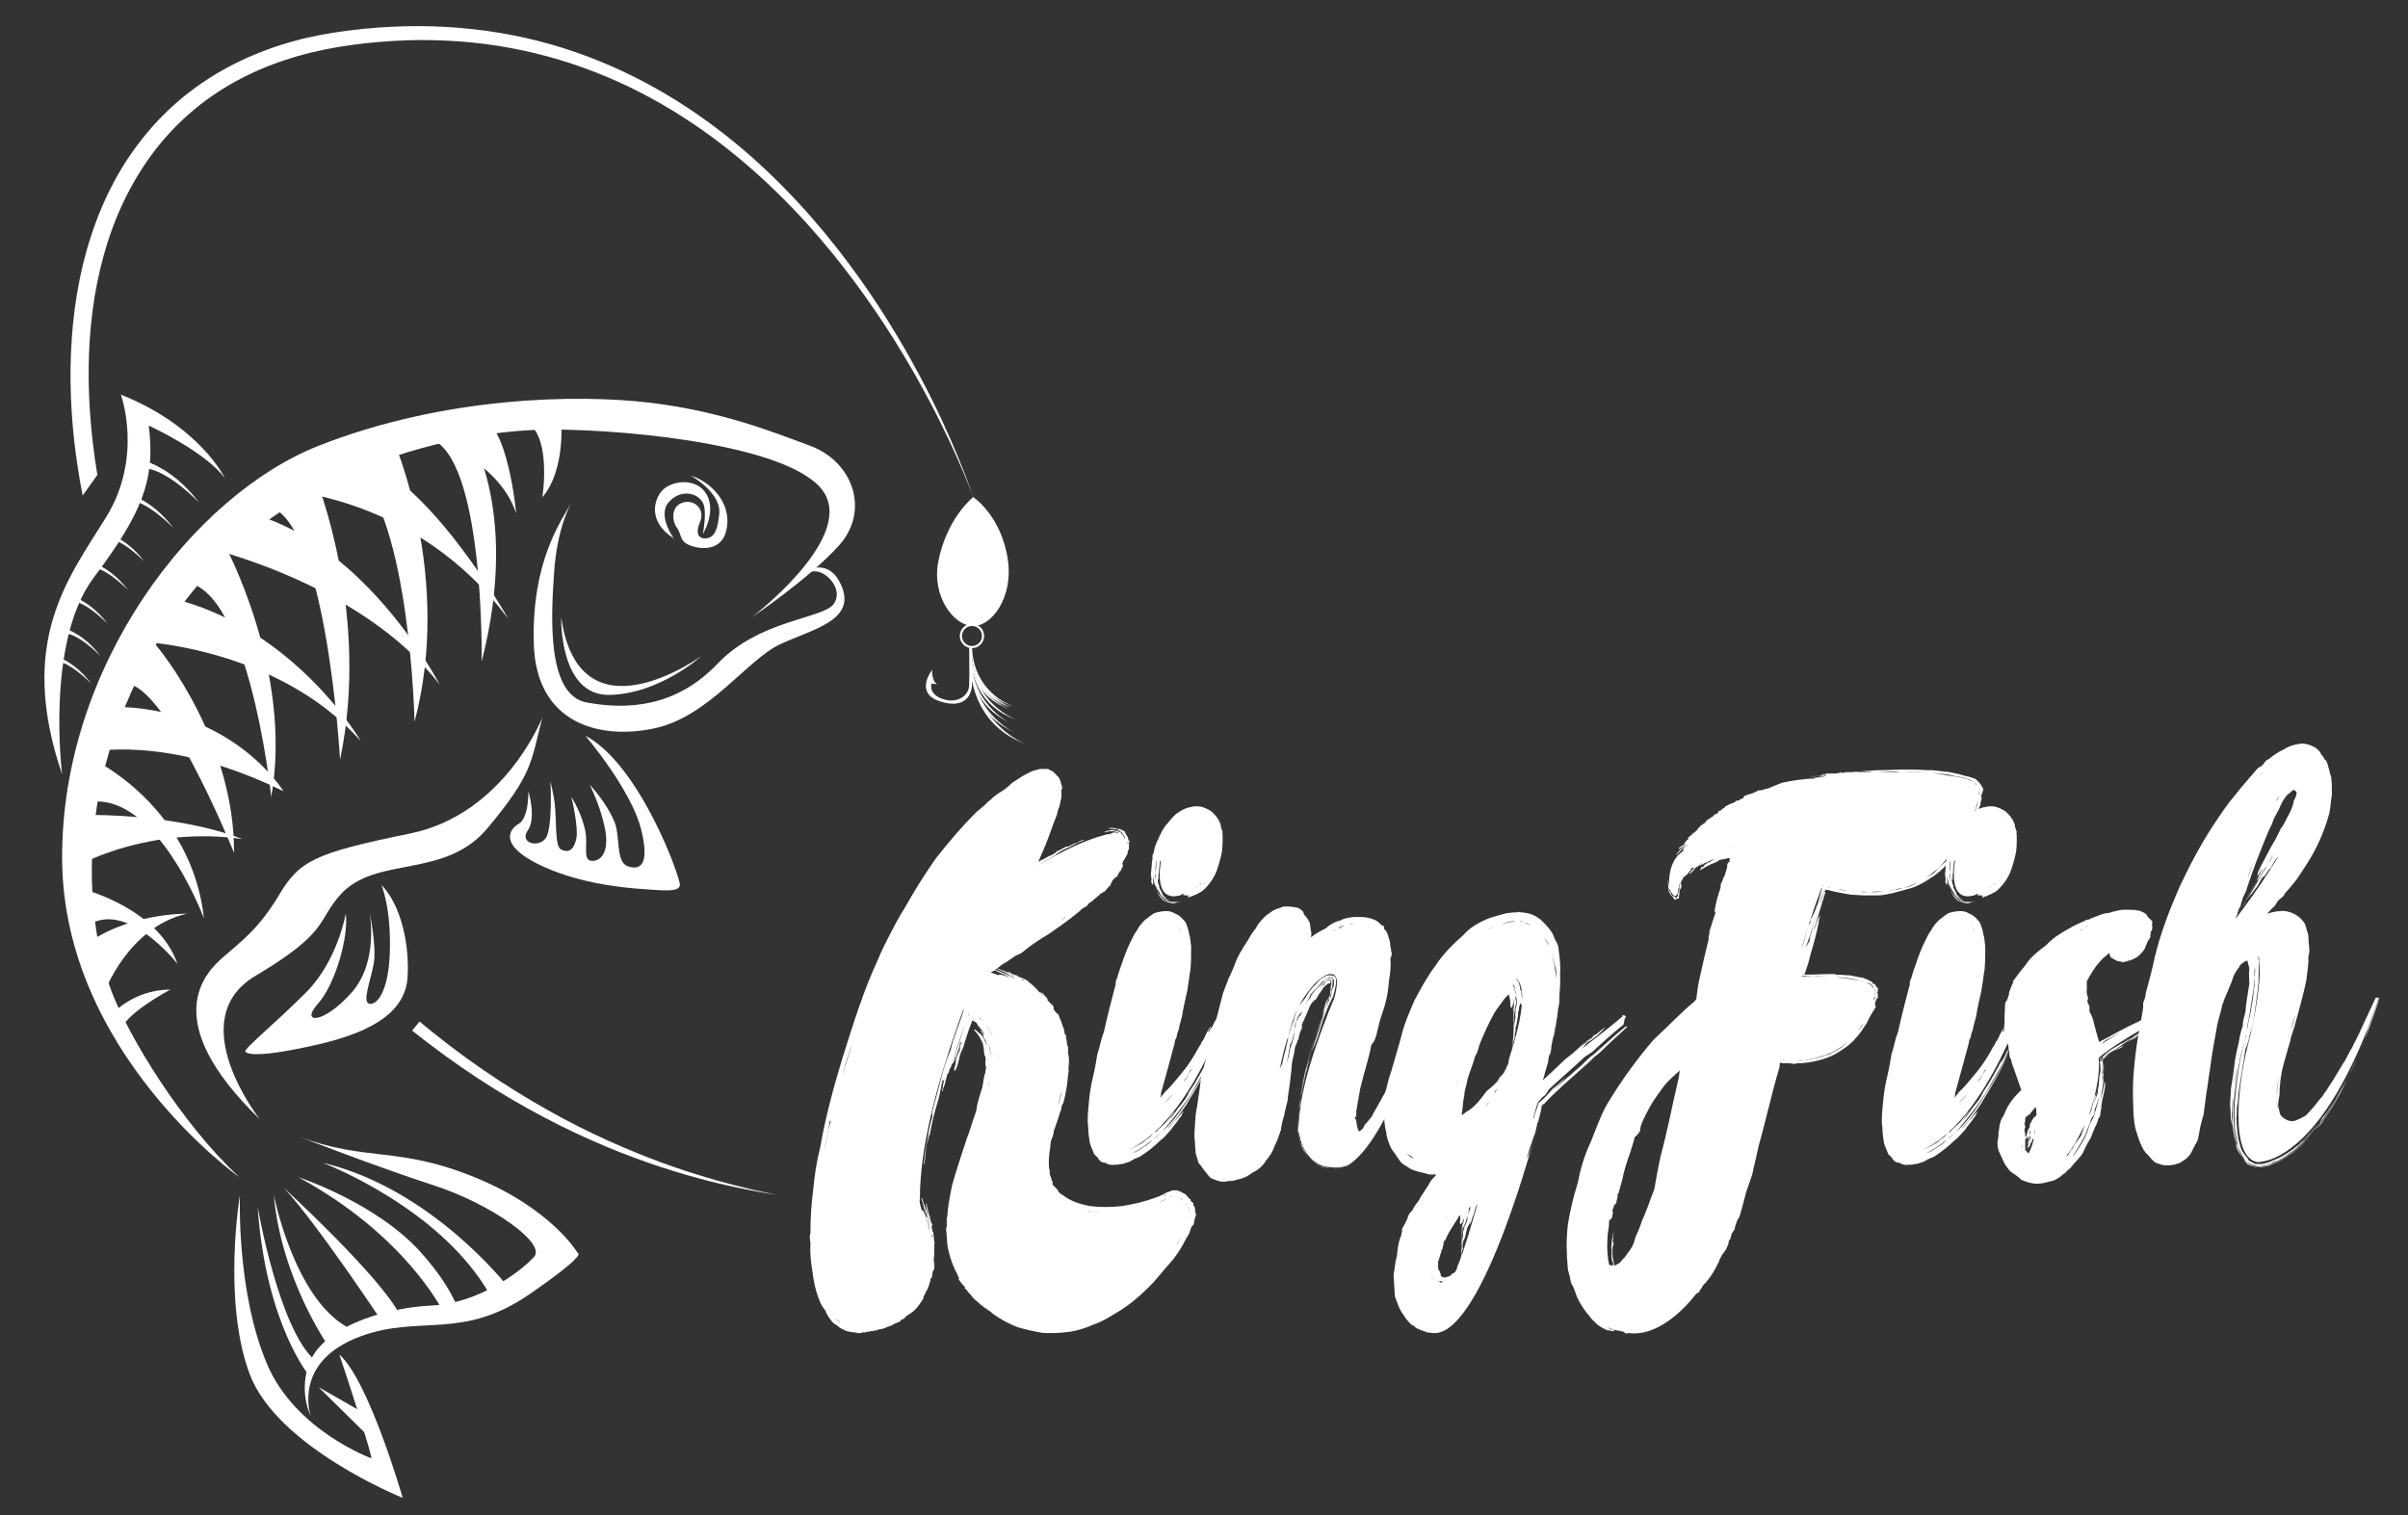 <?xml version="1.0" encoding="utf-8"?>
<!-- Generator: Adobe Illustrator 16.0.0, SVG Export Plug-In . SVG Version: 6.00 Build 0)  -->
<!DOCTYPE svg PUBLIC "-//W3C//DTD SVG 1.1//EN" "http://www.w3.org/Graphics/SVG/1.1/DTD/svg11.dtd">
<svg version="1.1" id="Layer_1" xmlns="http://www.w3.org/2000/svg" xmlns:xlink="http://www.w3.org/1999/xlink" x="0px" y="0px"
	 width="218.5px" height="137.5px" viewBox="0 0 218.5 137.5" enable-background="new 0 0 218.5 137.5" xml:space="preserve">
<rect x="0" y="0" width="218.5" height="137.5" fill="#333333" stroke="none"/>
<path fill="#ffffff" d="M51.846,45.609c0,0-1.267,2.145-1.56,6.239c-0.292,4.095-0.682,11.211,2.925,11.893
	c3.607,0.683,8.092,0.487,11.894-3.509c3.802-3.997,9.554-4.084,10.529-5.405c0.975-1.321-0.683-3.076-1.755-2.979l-1.073,0.098
	c0,0,2.438-1.658,3.607,1.364c1.17,3.022-2.729,3.802-5.654,5.167c-2.924,1.364-6.435,6.532-11.308,7.604
	c-4.875,1.072-10.821-0.292-11.016-7.701C48.239,50.97,50.871,47.363,51.846,45.609"/>
<path fill="#ffffff" d="M68.224,56.006c0,0,9.066-6.888,6.629-11.178c-2.438-4.29-17.255-5.849-24.859-5.849
	c-7.604,0-25.347,2.925-34.999,18.133C5.345,72.32,8.562,85.871,10.122,89.965c1.56,4.095,6.336,11.991,11.601,16.866
	c0,0-15.988-11.309-16.085-28.857C5.54,60.427,17.531,44.926,28.937,40.442c11.406-4.484,23.494-4.679,30.026-3.899
	c6.531,0.78,11.22,2.68,14.525,3.899c3.965,1.462,5.459,5.947,2.632,9.066C73.293,52.628,68.224,56.006,68.224,56.006"/>
<path fill="#ffffff" d="M49.214,65.106c0,0-3.412,8.774-11.991,10.529c-8.579,1.754-10.03,2.437-11.888,5.557
	c-1.858,3.12-3.515,4.289-5.075,5.654c-1.56,1.364-6.044,5.654,3.314,14.721c0,0-7.116-9.018-0.39-13.015s5.557-4.972,7.701-7.36
	c3.228-3.593,9.473-1.382,13.356-6.044C48.424,70.127,48.142,69.201,49.214,65.106"/>
<path fill="#ffffff" d="M50.92,56.006c0,0-0.195,7.15,4.387,7.053c4.582-0.098,8.335-3.526,8.335-3.526S52.577,67.574,50.92,56.006"
	/>
<path fill="#ffffff" d="M50.919,38.005c0,0,0.439,4.631-1.706,7.117c0,0,0.829-5.216-1.267-6.727
	C45.851,36.884,50.919,38.005,50.919,38.005"/>
<path fill="#ffffff" d="M42.195,38.639c0,0,5.167,7.117,1.511,21.398c0,0,0.293-18.913-4.826-20.278
	C33.762,38.395,42.195,38.639,42.195,38.639"/>
<path fill="#ffffff" d="M35.81,40.247c0,0,5.264,12.235,1.804,25.25c0,0-0.381-18.376-5.454-22.966
	c-2.873-2.601-1.273-1.064-1.273-1.064L35.81,40.247z"/>
<path fill="#ffffff" d="M28.645,43.399c0,0,5.004,12.283,2.21,25.542c0,0-1.3-23.397-7.149-23.072
	C17.855,46.194,28.645,43.399,28.645,43.399"/>
<path fill="#ffffff" d="M20.326,49.329c0,0,6.304,11.488,4.289,22.991c0,0-2.179-20.677-8.644-19.449
	C11.097,53.798,20.326,49.329,20.326,49.329"/>
<path fill="#ffffff" d="M13.501,57.827c0,0,0.069,0.067,0.194,0.195c1.268,1.308,7.599,9.586,7.541,19.368
	c0,0-6.694-16.638-10.269-15.273L13.501,57.827z"/>
<path fill="#ffffff" d="M8.497,68.941c0,0,8.904,4.224,10.009,14.396c0,0-4.748-12.736-11.439-10.302
	C6.353,73.295,8.497,68.941,8.497,68.941"/>
<path fill="#ffffff" d="M7.458,80.666c0,0,6.873,1.692,8.644,6.798c0,0-4.656-5.977-8.254-3.399
	C7.458,84.344,7.458,80.666,7.458,80.666"/>
<path fill="#ffffff" d="M10.057,92.143c0,0,1.95-2.34,5.395-2.34c0,0-4.531,2.398-4.484,3.899
	C11.013,95.203,10.057,92.143,10.057,92.143"/>
<path fill="#ffffff" d="M9.472,90.063c0,0,2.145-5.915,7.474-7.149c0,0-5.592-0.086-9.488,3.055
	C6.921,86.4,9.472,90.063,9.472,90.063"/>
<path fill="#ffffff" d="M7.458,78.365c0,0,6.244-3.412,14.51-2.226c0,0-4.955-2.17-14.055-2.193
	C5.826,73.939,7.458,78.365,7.458,78.365"/>
<path fill="#ffffff" d="M7.912,68.291c0,0,7.084-1.755,17.808,3.51c0,0-4.642-7.669-15.663-7.669
	C7.912,64.132,7.912,68.291,7.912,68.291"/>
<path fill="#ffffff" d="M12.713,58.217c0,0,12.486,0.52,20.025,9.034c0,0-5.952-10.299-17.288-12.999
	C14.086,53.928,12.713,58.217,12.713,58.217"/>
<path fill="#ffffff" d="M18.506,49.639c0,0,14.232,3.185,21.382,12.478c0,0-6.507-12.673-17.162-15.533L18.506,49.639z"/>
<path fill="#ffffff" d="M25.72,44.504c0,0,12.153,0.52,20.407,11.666c0,0-7.662-13.659-14.425-14.807
	C24.94,40.215,25.72,44.504,25.72,44.504"/>
<path fill="#ffffff" d="M38.88,39.759c0,0,6.272,1.82,7.961,6.824c0,0-0.779-8.318-3.249-8.514
	C41.123,37.875,38.88,39.759,38.88,39.759"/>
<path fill="#ffffff" d="M5.637,70.272c0,0-1.514-12.013,2.854-17.836c4.368-5.824,5.643-8.881,5.005-13.814
	c0,0,5.091,2.321,6.917,4.778c0,0-2.245-4.724-9.446-7.588c0,0,2.053,5.62-1.333,11.113S1.509,58.168,5.637,70.272"/>
<path fill="#ffffff" d="M12.713,41.709c0,0,2.771,0.488,5.354,3.899c0,0-3.328-3.472-5.354-3.07
	C12.222,42.635,12.713,41.709,12.713,41.709"/>
<path fill="#ffffff" d="M11.42,44.77c0,0,2.229,0.392,4.307,3.137c0,0-2.678-2.794-4.307-2.471
	C11.024,45.515,11.42,44.77,11.42,44.77"/>
<path fill="#ffffff" d="M9.534,48.361c0,0,1.845,0.324,3.566,2.598c0,0-2.217-2.313-3.566-2.046
	C9.206,48.978,9.534,48.361,9.534,48.361"/>
<path fill="#ffffff" d="M8.058,50.959c0,0,1.845,0.324,3.566,2.597c0,0-2.217-2.313-3.566-2.045
	C7.73,51.576,8.058,50.959,8.058,50.959"/>
<path fill="#ffffff" d="M6.202,54.011c0,0,1.845,0.325,3.566,2.597c0,0-2.217-2.313-3.566-2.045
	C5.875,54.628,6.202,54.011,6.202,54.011"/>
<path fill="#ffffff" d="M5.555,56.936c0,0,1.845,0.325,3.566,2.598c0,0-2.217-2.313-3.566-2.045
	C5.228,57.552,5.555,56.936,5.555,56.936"/>
<path fill="#ffffff" d="M4.722,59.444c0,0,1.845,0.325,3.566,2.597c0,0-2.217-2.312-3.566-2.045
	C4.395,60.061,4.722,59.444,4.722,59.444"/>
<path fill="#ffffff" d="M27.913,124.11c1.008-3.542,6.646-5.419,11.325-5.646c4.286-0.208,8.124-3.184,9.229-4.419
	c1.104-1.235-3.933-4.81-9.165-6.499c-5.007-1.617-12.218-4.419-12.218-4.419c6.217,2.333,8.969,0.844,15.988,3.704
	c7.019,2.859,9.359,6.889,9.359,6.889s1,0.007-4.354,3.704c-6.15,4.249-9.952,1.86-15.338,3.835
	c-6.278,2.302-4.549,7.214-4.549,7.214S27.198,126.626,27.913,124.11"/>
<path fill="#ffffff" d="M30.789,122.916c0,0,1.211,3.589,2.096,6.482c1.073,3.51,0.78,2.925,0.78,2.925s-6.84-2.504-9.408-8.481
	c-2.827-6.58-2.486-15.402-2.486-15.402s-1.608,9.554,0.878,16.231c2.485,6.678,13.892,11.255,13.892,11.255
	S33.47,125.256,30.789,122.916"/>
<path fill="#ffffff" d="M46.046,116.726c0,0-6.873-8.871-16.768-11.211c0,0,10.708,4.039,15.208,12.04
	c0.438,0.779,1.56-0.634,1.56-0.634V116.726z"/>
<path fill="#ffffff" d="M27.084,106.831c0,0,7.019,2.291,11.065,6.775c2.842,3.15,3.459,5.313,3.459,5.313h-1.46
	C40.148,118.919,36.785,112.095,27.084,106.831"/>
<path fill="#ffffff" d="M25.769,107.806c0,0,8.872,8.141,10.528,11.552l-1.657,0.536C34.64,119.894,28.791,111.071,25.769,107.806"
	/>
<path fill="#ffffff" d="M24.842,108.439c0,0,1.822,9.252,6.615,11.962l-1.643,1.781C29.814,122.183,25.524,116.092,24.842,108.439"
	/>
<path fill="#ffffff" d="M23.38,109.512c0,0,1.92,11.14,5.215,13.94l-0.446,1.511C28.149,124.963,24.111,120.235,23.38,109.512"/>
<polygon fill="#ffffff" points="28.9,125.873 33.616,130.52 32.966,128.196 "/>
<path fill="#ffffff" d="M34.617,80.314c0,0,0.9,2.12,0.754,6.175c-0.127,3.524-1.182,4.743-1.858,4.597
	c-0.676-0.146,0.104-2.03,0.396-3.622c0.292-1.593-0.396-4.762-0.396-4.762s0.932,4.485-1.603,7.361
	c-2.535,2.875-4.728,2.898-3.071,1.035c1.658-1.864,2.809-6.239,2.535-8.185c0,0-0.731,4.273-3.607,7.149
	c-2.876,2.875-5.654,5.117-5.508,5.361c0.146,0.243,1.221,0.585,6.558-0.634c5.336-1.219,7.968-3.168,8.163-6.093
	S36.397,82.117,34.617,80.314"/>
<path fill="#ffffff" d="M53.114,66.764c0,0,4.167,4.874,5.069,8.53c0.792,3.205-0.097,3.705-1.218,3.314s-0.653-2.688-1.214-4.045
	c-0.735-1.779-2.246-3.363-2.246-3.363s0.926,1.804,1.364,3.851s-0.195,3.071-1.121,3.071c-0.926,0-0.378-1.346-0.633-2.682
	c-0.317-1.658-1.268-3.119-1.268-3.119s0.683,2.794,0.439,3.834c-0.244,1.04-0.731,1.234-1.366,0.942
	c-0.602-0.276-0.403-2.719-0.584-4.164c-0.117-0.933-0.39-2.026-0.39-2.026s0.244,4.419-0.487,5.232
	c-0.731,0.812-2.34,0.325-1.56-0.796c0.78-1.122,0.049-3.542,0.049-3.542s0.048,2.42-0.878,2.957
	c-0.926,0.536-1.706,1.901,1.657,3.607c3.363,1.706,7.458,2.165,9.408,2.301c1.95,0.136,3.509,0.33,3.559-0.353
	C61.741,79.632,58.037,69.347,53.114,66.764"/>
<path fill="#ffffff" d="M61.14,48.858c0,0-1.495-2.047-0.487-3.25c1.007-1.202,2.567-0.975,3.119,0c0.423,0.747,0,2.859,0,2.859
	s1.235-1.992,0.358-3.579c-0.877-1.587-3.217-1.327-4.095-0.32C59.398,45.3,58.703,47.299,61.14,48.858"/>
<path fill="#ffffff" d="M62.7,43.171c0,0,2.73,1.528,2.567,3.413c-0.163,1.884-0.629,2.238-1.281,2.274
	c-0.383,0.021-0.994-0.228-0.474-1.463c0.52-1.234-0.551-2.112-1.575-1.787c-1.024,0.325-0.992,1.592-0.537,2.242
	s0.267,1.089,0.877,1.479c0.683,0.434,3.15,1.021,3.64-1.251C66.469,45.512,64.292,43.627,62.7,43.171"/>
<path fill="#ffffff" d="M69.158,108.15c-0.306-0.069-0.661-0.149-1.062-0.241c-0.801-0.186-1.785-0.436-2.934-0.753
	c-1.145-0.333-2.459-0.719-3.908-1.221c-1.448-0.503-3.034-1.105-4.73-1.834c-1.697-0.726-3.503-1.575-5.384-2.575
	c-3.756-2.008-7.831-4.588-11.91-7.873c-0.389-0.312-0.777-0.633-1.166-0.957c-0.218,0.285-0.443,0.562-0.673,0.822
	c0.401,0.32,0.802,0.636,1.203,0.943c2.102,1.617,4.198,3.058,6.246,4.339c2.048,1.279,4.061,2.378,5.983,3.341
	c1.927,0.958,3.771,1.765,5.5,2.449c1.731,0.68,3.348,1.231,4.819,1.689c1.473,0.454,2.802,0.805,3.964,1.089
	c1.165,0.273,2.159,0.484,2.969,0.638c0.404,0.076,0.763,0.142,1.072,0.2c0.31,0.051,0.57,0.094,0.78,0.128
	c0.42,0.068,0.637,0.104,0.637,0.104s-0.215-0.044-0.631-0.13C69.724,108.268,69.465,108.214,69.158,108.15"/>
<path fill="#ffffff" d="M87.443,42.748c-0.599-1.534-1.529-3.768-2.897-6.526c-1.376-2.753-3.186-6.036-5.594-9.594
	c-2.418-3.545-5.436-7.38-9.282-11.041c-1.919-1.83-4.058-3.598-6.417-5.228c-2.358-1.629-4.944-3.112-7.743-4.34
	c-2.796-1.229-5.804-2.202-8.958-2.817c-3.153-0.622-6.445-0.897-9.781-0.82c-1.668,0.043-3.348,0.163-5.028,0.375
	c-1.675,0.21-3.385,0.505-5.053,0.967c-3.338,0.912-6.604,2.41-9.438,4.584c-2.835,2.166-5.196,4.991-6.894,8.166
	c-1.705,3.176-2.78,6.661-3.374,10.194c-0.584,3.539-0.706,7.133-0.481,10.676c0.161,2.573,0.511,5.119,0.998,7.623l1.332-1.871
	c-0.319-1.936-0.553-3.892-0.678-5.857c-0.228-3.437-0.12-6.91,0.431-10.306c0.559-3.391,1.576-6.708,3.175-9.71
	c0.797-1.499,1.732-2.919,2.806-4.219c0.535-0.652,1.112-1.265,1.709-1.855c0.602-0.586,1.24-1.133,1.895-1.654
	c2.642-2.067,5.713-3.516,8.897-4.417c1.595-0.46,3.208-0.773,4.848-0.998c1.635-0.226,3.27-0.359,4.893-0.419
	c3.247-0.11,6.45,0.124,9.523,0.695c3.073,0.571,6.015,1.473,8.763,2.631c2.749,1.158,5.302,2.572,7.64,4.136
	c2.341,1.563,4.464,3.279,6.395,5.044c3.862,3.538,6.926,7.282,9.395,10.757c2.473,3.479,4.351,6.707,5.785,9.418
	c1.438,2.712,2.429,4.916,3.07,6.431c0.64,1.517,0.928,2.347,0.928,2.347S88.042,44.284,87.443,42.748"/>
<path fill="#ffffff" d="M91.475,50.959c0.417,3.203-1.418,5.85-3.168,5.85s-3.781-2.678-3.168-5.85
	c0.764-3.952,3.168-5.851,3.168-5.851S90.939,46.844,91.475,50.959"/>
<path fill="#ffffff" d="M88.195,58.816c-0.608,0-1.103-0.495-1.103-1.103c0-0.608,0.495-1.103,1.103-1.103
	c0.608,0,1.103,0.495,1.103,1.103C89.298,58.322,88.804,58.816,88.195,58.816 M88.195,56.806c-0.5,0-0.908,0.407-0.908,0.908
	c0,0.501,0.407,0.908,0.908,0.908s0.908-0.407,0.908-0.908C89.104,57.213,88.696,56.806,88.195,56.806z"/>
<path fill="#ffffff" d="M88.195,58.719v3.414c0,0.805-0.539,2.267-2.879,1.522c-2.403-0.764-0.738-2.863-0.738-2.863
	s-0.052,0.999,0.449,1.292l-0.498-0.049c0,0-0.326,0.884,0.926,1.365c1.357,0.52,2.454-0.248,2.486-1.194
	c0.038-1.096,0-3.487,0-3.487H88.195z"/>
<path fill="#ffffff" d="M88.095,59.234c0,0-0.866,6.146,5.073,8.333C93.168,67.567,88.053,65.752,88.095,59.234"/>
<path fill="#ffffff" d="M88.169,58.858c0,0-1.171,5.278,3.837,7.581C92.006,66.439,87.688,64.515,88.169,58.858"/>
<path fill="#ffffff" d="M88.166,58.719c0,0-1.059,4.77,3.468,6.852C91.634,65.571,87.731,63.831,88.166,58.719"/>
<path fill="#ffffff" d="M88.085,58.946c0,0-0.487,4.862,4.254,6.394C92.339,65.34,88.259,64.074,88.085,58.946"/>
<path fill="#ffffff" d="M88.02,58.858c0,0-0.42,4.188,3.665,5.507C91.684,64.366,88.168,63.275,88.02,58.858"/>
<path fill="#ffffff" d="M88.083,58.719c0,0-0.419,4.188,3.665,5.507C91.748,64.226,88.232,63.136,88.083,58.719"/>
<path fill="#ffffff" d="M88.202,58.719c0,0-0.419,4.188,3.665,5.507C91.867,64.226,88.351,63.136,88.202,58.719"/>
<path fill="#ffffff" d="M88.146,58.822c0,0-0.19,4.205,3.96,5.299C92.105,64.121,88.536,63.225,88.146,58.822"/>
<path fill="#ffffff" d="M108.381,110.744c0,0.119-0.06,0.179-0.06,0.356c-0.059,0.06-0.178,0.179-0.237,0.298
	c-0.06,0.178-0.119,0.356-0.178,0.535c-0.179,0.297-0.357,0.594-0.535,0.951c-0.357,0.653-0.773,1.248-1.249,1.783
	c-0.536,0.595-0.952,1.13-1.427,1.665c-1.13,1.189-2.259,2.141-3.389,2.794c-0.773,0.476-1.367,0.833-2.081,1.07
	c-0.654,0.298-1.368,0.535-2.141,0.654c-0.535,0.06-1.07,0.119-1.605,0.119h-0.773c-0.772-0.119-1.545-0.298-2.378-0.535
	c-0.772-0.297-1.427-0.654-2.199-1.189c-0.179-0.178-0.535-0.416-0.892-0.653c-0.06-0.06-0.119-0.119-0.237-0.179l-0.12-0.119
	l-0.416-0.356l-0.178-0.179c-0.119-0.178-0.238-0.297-0.357-0.416l-0.238-0.297c-0.06-0.06-0.119-0.119-0.178-0.179l0.059-0.06
	l-0.059-0.06c-0.06-0.06-0.119-0.119-0.179-0.179l-0.357-0.476c0-0.059,0.06-0.118,0.06-0.118s0-0.06-0.06-0.06l-0.119-0.298
	c-0.416-0.772-0.713-1.604-0.892-2.615c-0.059-0.535-0.059-1.011-0.119-1.428c0-0.178,0.119-0.356,0.06-0.535v-0.118v-0.238v-0.119
	c0-0.06,0-0.06,0.059-0.179v-0.178c0.059-0.832,0.238-1.725,0.416-2.616c0.417-1.546,0.951-3.032,1.427-4.519l0.059-0.119
	c0.238-0.772,0.476-1.427,0.714-2.141c0.06-0.595,0.297-1.367,0.535-2.08c0.119-0.476,0.119-0.893,0.238-1.249
	c0-0.06,0.059-0.119,0.059-0.119v-0.178l0.06-0.298v-0.059l-0.06-0.179v-0.06v-0.119v-0.238l0.06-0.059l-0.06-0.06v-0.119v-0.06
	c0-0.06-0.059-0.119-0.059-0.119l-0.06-0.237c0-0.416-0.06-0.654-0.119-0.892c-0.238-0.595-0.594-1.012-0.713-1.13l-0.06-0.06v-0.06
	h0.06c0.059,0,0.119,0.06,0.297,0.237c0.059,0.06,0.178,0.119,0.178,0.179v-0.119l0.06,0.119c0.178,0.179,0.297,0.476,0.416,0.714
	c0,0.06,0.06,0.179,0.06,0.237c0.059,0,0.059,0.06,0.059,0.06v-0.06c-0.059-0.059-0.059-0.059-0.059-0.118
	c0-0.119,0-0.179-0.06-0.298c-0.059-0.06-0.059-0.06-0.119-0.119v-0.06l-0.06-0.178l-0.06-0.119h0.06l-0.06-0.119
	c0,0,0-0.06-0.06-0.06l-0.178-0.237h0.06c0.297,0.297,0.475,0.713,0.653,1.13c0.178,0.416,0.178,0.951,0.297,1.486
	c0.059,0.714-0.059,1.546-0.297,2.616c0.06-0.179,0.119-0.476,0.119-0.654c0.119-0.535,0.178-1.011,0.178-1.427
	c0-0.535-0.059-1.011-0.119-1.486c-0.119-0.476-0.297-0.893-0.535-1.249v-0.06c-0.06-0.179-0.297-0.535-0.417-0.595h-0.06l0.06-0.06
	l0.12,0.06l-0.179-0.118c-0.059-0.06-0.119-0.06-0.119-0.119v-0.06l-0.119-0.119l0.06,0.06v-0.06c-0.06,0-0.06,0-0.06-0.059
	l-0.357-0.18c0,0.061-0.06,0.119-0.06,0.18c-0.238,0.594-0.535,1.485-0.773,2.318c-0.238,0.416-0.297,0.713-0.357,1.011
	c-0.119,0.416-0.178,0.772-0.356,1.011c0,0.06,0,0.06-0.06,0.06c-0.06-0.06-0.06-0.119,0.06-0.477v-0.059
	c0.059-0.119,0.059-0.357,0.059-0.417l-0.059,0.179l0.059-0.237c0.06-0.238,0.178-0.535,0.357-0.892
	c0-0.298,0.059-0.535,0.178-0.714h-0.06c-0.06,0.06-0.119,0.119-0.119,0.237c0,0.179-0.12,0.416-0.357,1.13H86.68
	c0,0.119-0.12,0.356-0.179,0.535l-0.06,0.06h-0.06c0.476-1.367,0.951-2.795,1.427-4.281l0.059-0.059
	c-0.476,1.248-0.892,2.438-1.249,3.567c-0.06,0.118-0.06,0.297-0.178,0.534c-0.06,0.238-0.119,0.476-0.179,0.595v0.06h-0.059
	c0-0.06,0-0.06,0.059-0.179c-0.059,0.119-0.119,0.298-0.178,0.595l-0.119,0.119c-0.059,0.238-0.178,0.595-0.238,0.951
	c-0.119,0.238-0.178,0.417-0.178,0.595h-0.06c0-0.06,0-0.06,0.119-0.772c0.06-0.119,0.06-0.179,0.06-0.298v-0.06l-0.06,0.179H85.55
	v-0.06v-0.06c-0.179,0.654-0.238,1.368-0.476,2.081c-0.297,0.951-0.535,1.962-0.713,2.973h-0.06c0,0.298-0.178,0.595-0.238,0.951
	c-0.059,0.535-0.119,1.07-0.178,1.665h-0.06c0.06-0.476,0.119-1.367,0.357-2.318c0.059-0.654,0.238-1.368,0.416-1.962v-0.238
	c0,0-0.06-0.06,0-0.179c0.179-0.832,0.476-1.724,0.714-2.734c0.238-0.893,0.476-1.844,0.951-2.913
	c0.238-1.13,0.773-2.26,1.189-3.627h-0.06c-2.557,7.075-3.924,12.664-3.924,17.182c-0.059,0.061,0,0.477,0.179,1.012h0.06h0.059
	c0.06,0.118,0.119,0.297,0.238,0.476v0.178l0.059-0.119v0.357c0-0.119,0-0.179,0.06-0.357c-0.06-0.178-0.178-0.416-0.238-0.653
	c-0.06-0.179-0.119-0.297-0.119-0.476c-0.059-0.119-0.119-0.298-0.178-0.535h0.06c0.119,0.298,0.238,0.714,0.416,1.189
	c0.119,0.416,0.178,1.011,0.178,1.546c0,0.059,0,0.059,0.06,0.118c-0.06-0.237,0-0.535-0.06-0.772
	c-0.059-0.535-0.119-1.011-0.237-1.486l0.059-0.06h0.06l-0.06,0.119c0.119,0.178,0.119,0.535,0.238,0.892
	c0,0.297,0.06,0.654,0.179,0.892v0.06c-0.06-0.297-0.179-0.654-0.179-0.892h0.06c0,0.237,0.119,0.476,0.178,0.772v-0.118l0.06,0.118
	c-0.06,0.179-0.06,0.238-0.06,0.298c0.06,0.118,0.06,0.297,0.06,0.356h0.06c0.06,0.298,0.06,0.595,0.119,0.951
	c0.059,0.06,0,0.179,0,0.238c0,0.654,0,1.07-0.06,1.308c0.06,0.179,0,0.416,0,0.654v0.06v-0.179c0-0.119,0-0.179,0.06-0.179v0.06
	v0.06v0.119v0.178c0,0.12,0,0.179-0.119,0.298c0,0.06-0.06,0.179-0.06,0.297v0.06l-0.06,0.298c-0.059,0-0.119,0.06-0.119,0.118
	v0.119c0,0,0,0.06-0.06,0.179c-0.06,0.297-0.178,0.476-0.238,0.713h-0.06c-0.059,0.238-0.178,0.417-0.356,0.714l-0.06,0.119
	c-0.06,0-0.06,0.119-0.119,0.178l-0.06,0.061c0,0,0.06-0.061,0.06-0.119l0.06-0.06c0,0,0.06-0.06,0.06-0.119l0.119-0.179l0.06,0.06
	c-0.238,0.417-0.535,0.833-0.832,1.13c-0.238,0.237-0.595,0.416-0.892,0.654c0.06,0.059,0,0.059,0,0.059
	c-0.06,0.061-0.06,0.061-0.119,0.061c-0.06,0.059-0.119,0.118-0.238,0.118l-0.06,0.119c-0.06,0.06-0.06,0.06-0.119,0.06
	c0,0-0.059,0.06-0.119,0.06l-0.178,0.059l-0.238,0.119l-0.06,0.06l-0.178,0.06c-0.119,0.06-0.238,0.06-0.297,0.119h-0.119v0.06
	c-0.059,0-0.178,0.06-0.416,0.119h-0.059l-0.297,0.059c0,0.06-0.059,0.06-0.119,0.06s-0.12,0-0.297,0.06h-0.179
	c-0.059,0-0.119,0-0.119,0.06h-0.178h-0.06c-0.06,0.06-0.179,0.06-0.417,0.06l-0.119,0.06h-0.178H77.82l-0.238-0.06
	c-0.238,0-0.476-0.06-0.773-0.119c-0.119-0.06-0.356-0.178-0.595-0.297c-0.119-0.119-0.356-0.298-0.594-0.417
	c-0.238-0.297-0.595-0.713-0.714-1.129c-0.238-0.297-0.476-0.654-0.595-1.07c-0.297-0.714-0.475-1.546-0.594-2.497
	c-0.119-0.773-0.237-1.546-0.178-2.557c-0.059-0.356-0.059-0.476-0.059-0.595c0-0.06,0-0.119,0.059-0.356
	c0-1.189,0.059-2.438,0.238-3.806c0.119-1.308,0.297-2.557,0.654-3.983c0.416-2.438,1.13-5.173,1.962-7.907
	c1.01-3.211,1.962-6.303,3.27-9.098c0.357-0.891,0.773-1.664,1.13-2.378c0.416-0.772,0.833-1.605,1.308-2.318
	c0.892-1.605,1.843-3.092,2.794-4.459c1.308-1.665,2.438-2.973,3.687-4.221c0.417-0.357,0.832-0.654,1.07-0.952l0.238-0.178
	l0.238-0.238c0.178-0.119,0.356-0.297,0.594-0.417c0.476-0.297,0.833-0.594,1.13-0.892c0.416-0.237,0.772-0.535,1.248-0.773
	c0.238-0.119,0.535-0.297,0.833-0.356h0.059c0.06-0.06,0.119-0.06,0.238-0.06l0.06-0.06h0.119h0.119h0.06h0.119h0.119h0.059h0.119
	h0.119l0.059,0.06l0.119,0.06c0.119,0.06,0.178,0.06,0.238,0.119c0.06,0.06,0.119,0.06,0.178,0.179c0.059,0,0.059,0.059,0.059,0.059
	c0.06,0,0.06,0.06,0.06,0.06l0.06,0.06l0.06,0.06l0.059,0.059l0.06,0.06c0,0.06,0.059,0.06,0.059,0.119
	c0,0.059,0.06,0.059,0.06,0.119c0,0.059,0,0.118,0.06,0.178c0,0.059,0,0.119,0.059,0.178v0.06l0.06,0.238v0.119
	c0,0.059,0,0.059-0.119,0.119l0.059,0.06v0.178v0.119v0.119v0.178c-0.059,0.297-0.119,0.535-0.179,0.833
	c-0.119,0.238-0.178,0.535-0.237,0.772c-0.179,0.476-0.357,0.892-0.535,1.427c-0.297,0.833-0.654,1.725-1.011,2.498
	c0,0.059,0,0.059-0.06,0.118l-0.06,0.238c0.179-0.178,0.595-0.297,0.833-0.476c0.119-0.06,0.238-0.119,0.416-0.178
	c0.179-0.119,0.297-0.179,0.476-0.357l0.178-0.06c0.238-0.119,0.417-0.238,0.654-0.356l0.06,0.059
	c0.119-0.059,0.238-0.119,0.357-0.178l0.119-0.06c0.119-0.059,0.238-0.119,0.356-0.119c0.238-0.119,0.417-0.238,0.654-0.297v0.059
	l-0.297,0.119l-0.416,0.179c-0.178,0.119-0.416,0.178-0.535,0.297c-0.476,0.179-0.952,0.417-1.309,0.714l-0.059,0.059
	c-0.654,0.356-1.129,0.654-1.605,0.952c2.378-1.427,4.459-2.378,6.064-2.794c0,0,0.357-0.119,0.655-0.119v-0.06l0.178-0.059h0.356
	c-0.06,0.059,0,0.059,0,0.059v0.06h0.06c0,0,0.059,0.059,0.119,0.059c-0.06,0-0.06,0-0.119-0.059l-0.06-0.06h0.119
	c-0.059,0,0-0.059-0.059-0.059c-0.119-0.06-0.297-0.12-0.476-0.12h-0.06h-0.238c-0.06,0-0.119,0.06-0.179,0.06
	c-0.119,0-0.178,0-0.237,0.06v-0.06c0.059-0.06,0.119-0.06,0.178-0.06c0.059-0.059,0.178-0.059,0.238-0.059
	c0.179-0.06,0.297-0.06,0.476,0c0.178,0,0.356,0.059,0.535,0.179h0.06v0.059c0,0.06,0.059,0.06,0.119,0.119
	c0.059,0.06,0.059,0.119,0.059,0.119c0.06,0,0.06,0.06,0.06,0.06c0,0.06,0.06,0.06,0.06,0.119v0.06c0.06,0,0.06,0.059,0.06,0.059
	v-0.119c-0.06-0.178-0.238-0.356-0.298-0.475c-0.178-0.12-0.297-0.238-0.476-0.297c-0.178,0-0.416-0.06-0.594-0.06l-0.06,0.06V75.13
	h0.06h0.238c0.178,0,0.356,0.059,0.535,0.119h0.06l0.06,0.059c0.059,0,0.119,0.06,0.178,0.06c0.06,0.059,0.119,0.059,0.119,0.119
	h0.06c0.06,0.06,0.06,0.06,0,0.119v0.06c0.06,0,0.06,0,0.06,0.059h0.06h-0.06c0-0.059,0-0.059-0.06-0.119l0.06-0.059
	c-0.06-0.06-0.06-0.06-0.119-0.06v-0.06c-0.059,0-0.059-0.059-0.119-0.059l-0.059-0.06c-0.119,0-0.178-0.059-0.178-0.059v-0.06
	c0.119,0.06,0.297,0.119,0.476,0.237c0.06,0.06,0.06,0.179,0.06,0.238l0.119-0.179l-0.059,0.179c0,0.059,0.059,0.059,0.059,0.119
	l0.06,0.059v0.06h0.06c0,0.119,0.059,0.179,0.059,0.238v0.119h0.06c0.06,0.06,0.06,0.06,0.06,0.119
	c-0.06,0.06-0.06,0.119-0.06,0.179v0.238v0.178v0.06l-0.119,0.238v0.178l-0.06,0.119c-0.06,0.119-0.119,0.178-0.119,0.238
	l-0.06,0.06c0,0.059-0.06,0.118-0.06,0.118c-0.06,0.06-0.06,0.119-0.119,0.179c0,0.059,0,0.118-0.059,0.178v0.238v0.06v-0.12
	c0-0.059,0-0.059,0.059-0.059v0.059c0,0.06-0.059,0.12-0.059,0.179l-0.179,0.357h-0.059l-0.06,0.178c-0.06,0-0.06,0.059-0.06,0.059
	c-0.059,0.06-0.059,0.119-0.059,0.119s0,0.06-0.06,0.119l-0.178,0.119l-0.06,0.06c-0.06,0.06-0.119,0.119-0.119,0.119l-0.06,0.06
	c0,0.118-0.119,0.178-0.178,0.356c0,0-0.06,0.119-0.119,0.119c-0.06,0.06-0.06,0.119-0.119,0.119c0,0,0.06-0.06,0.238-0.238h0.06
	c-0.238,0.238-0.417,0.416-0.595,0.654c-0.179,0.06-0.297,0.178-0.535,0.297h0.059c0,0.06,0,0.06-0.059,0.06
	c-0.12,0.119-0.238,0.179-0.356,0.297c-0.179,0.179-0.417,0.357-0.536,0.417c-0.059,0.06-0.119,0.118-0.178,0.237
	c-0.119,0.06-0.297,0.179-0.416,0.238c-0.179,0.118-0.179,0.178-0.238,0.237c0,0-0.119,0.06-0.237,0.179
	c-0.773,0.654-1.665,1.248-2.497,1.843c-0.892,0.535-1.725,1.07-2.497,1.725c-0.238,0.179-0.297,0.179-0.357,0.179
	c-0.06,0.059-0.06,0.059-0.238,0.118c-0.357,0.238-0.713,0.535-1.189,0.773c-0.238,0.178-0.416,0.356-0.713,0.534h0.119
	c0.179,0.061,0.417,0.12,0.595,0.238c0.357,0.119,0.773,0.356,1.13,0.535c0.06,0,0.119,0.06,0.119,0.06
	c-0.178-0.119-0.356-0.238-0.594-0.356c-0.238-0.179-0.535-0.356-1.07-0.535l-0.06-0.06v-0.06l0.06,0.06
	c0.178,0.06,0.535,0.179,0.832,0.297c0.179,0.119,0.357,0.179,0.476,0.298c0.059,0,0.119,0.06,0.119,0.06h0.06
	c-0.178-0.119-0.476-0.238-0.535-0.357v-0.059c0.119,0.118,0.297,0.178,0.476,0.297l-0.06-0.06l0.119,0.06
	c0.119,0.06,0.178,0.06,0.238,0.06c0.119,0.118,0.238,0.178,0.297,0.178c0.238,0.06,0.535,0.238,0.654,0.298l0.178,0.178
	c0.416,0.298,0.654,0.595,0.773,0.714c0,0.06,0.119,0.119,0.179,0.179l0.238,0.237h0.06c-0.06-0.06-0.119-0.06-0.119-0.119
	c-0.119-0.059-0.119-0.059-0.119-0.118h0.059l0.06,0.06h0.06c0.06,0.059,0.178,0.237,0.476,0.534l-0.06,0.06
	c0.06,0.06,0.119,0.179,0.238,0.238c0,0.06,0.059,0.119,0.059,0.119s0.06,0,0.119,0.06l0.178,0.237V91.6
	c0.06,0.06,0.119,0.118,0.119,0.178c0.059,0,0.059,0.06,0.059,0.06l0.179,0.179c0,0.06,0,0.06,0.059,0.118l0.06,0.061
	c-0.06,0.059,0,0.118,0.059,0.297c0-0.06-0.059-0.238-0.178-0.476h0.059c0.119,0.297,0.297,0.713,0.416,1.13
	c0.12,0.178,0.12,0.416,0.179,0.713h0.06l0.059,0.179v0.237c0.06,0.06,0.06,0.119,0.06,0.238c0,0.179,0.06,0.356,0.119,0.535v0.06
	v0.476c0.06,0.179,0.119,0.535,0.06,1.129c-0.06,0.298,0,0.417,0,0.477c0,0.118-0.06,0.237-0.06,0.356
	c-0.059,0.772-0.178,1.605-0.416,2.497c-0.06,0.119-0.119,0.237-0.178,0.356v0.179c-0.059,0.119-0.059,0.237-0.119,0.356
	c-0.06,0.06-0.06,0.119-0.06,0.179l-0.357,1.07l-0.178,0.476v0.179c-0.06,0.059-0.06,0.178-0.06,0.237
	c-0.178,0.357-0.238,0.654-0.238,0.951c-0.119,0.773-0.178,1.368-0.119,1.963v0.059l0.06,0.119v0.119v0.237
	c0.059,0.238,0.178,0.416,0.178,0.595c0.059,0.06,0.059,0.119,0.119,0.179l-0.06,0.06c0,0.118,0.06,0.118,0.06,0.178
	c0.06,0.06,0.06,0.119,0.119,0.119c0.059,0.06,0.118,0.119,0.178,0.179c0,0.06,0,0.06,0.06,0.06c0,0.059,0,0.059,0.06,0.059
	c0,0.061,0,0.061,0.059,0.061v0.059v0.06c0.119,0.119,0.238,0.238,0.476,0.356c0.595,0.476,1.427,0.773,2.378,0.952
	c0.892,0.118,1.903,0.118,2.973,0c1.07-0.179,2.081-0.416,3.032-0.773c0.356-0.119,0.713-0.297,1.011-0.476
	c0.06,0,0.119-0.06,0.238-0.06l0.119-0.06h0.06c0,0,0-0.059,0.059-0.059h0.179h0.119h0.06c0.06,0,0.119,0,0.179,0.059h0.059h0.06
	v0.06h0.119c0.06,0.06,0.119,0.119,0.179,0.119h0.06c0,0.06,0.059,0.06,0.059,0.06l0.119,0.06l0.119,0.118
	c0,0.06,0.06,0.06,0.06,0.119h0.06c0,0.06,0.06,0.06,0.06,0.119l0.178,0.118c-0.059,0.061,0,0.119,0.06,0.18l0.119,0.118h0.06v0.119
	v0.06v0.06c0.059,0.06,0.059,0.06,0.119,0.119v0.059v0.06c0.059,0,0.059,0,0.059,0.06l-0.059,0.06l0.059,0.06v0.119v0.118l0.06,0.06
	v0.119v0.06C108.5,110.387,108.381,110.625,108.381,110.744 M75.382,101.707h-0.059c-0.06,0.06-0.06,0.119-0.06,0.237
	c-0.119,0.832-0.357,1.665-0.476,2.498C74.966,103.49,75.145,102.599,75.382,101.707z M76.394,120.139h-0.06
	c-0.119-0.061-0.119-0.119-0.119-0.179c-0.119-0.06-0.297-0.238-0.476-0.357c0.06,0,0.06,0.061,0.119,0.119
	C76.096,119.9,76.215,120.02,76.394,120.139z M79.248,89.281c-0.714,1.604-1.249,3.21-1.665,4.756
	c-0.595,1.486-1.011,2.973-1.368,4.399v-0.119c0.654-2.199,1.427-4.519,2.021-6.658C78.534,90.886,78.891,90.113,79.248,89.281z
	 M76.571,120.257h-0.059v-0.06C76.512,120.257,76.512,120.257,76.571,120.257z M84.004,110.625c0,0.06,0,0.06,0.059,0.238v-0.119
	L84.004,110.625z M84.598,111.993c0,0.06,0,0.06-0.06,0.118c0,0.06,0,0.119,0.06,0.179v-0.356V111.993z M87.928,91.956l-0.06,0.178
	h0.06V91.956z M88.285,92.432v0.06h0.06h0.059C88.344,92.491,88.285,92.432,88.285,92.432z M88.344,92.313h0.059H88.344v-0.06
	V92.313z M88.463,92.016c0.119,0.06,0.238,0.118,0.297,0.179c-0.06,0.059,0,0.059,0.059,0.118c0.06,0.119,0.119,0.119,0.179,0.179
	c0,0.06,0.059,0.06,0.059,0.06l0.178,0.119c0,0.059,0,0.059,0.06,0.119h0.06c0.119,0.297,0.416,0.594,0.594,1.01
	c0.238,0.416,0.356,0.833,0.476,1.249c0,0.416,0.06,0.892,0.06,1.367c0.06,0.356,0,0.773-0.06,1.189v0.119
	c-0.06,0.178-0.06,0.356-0.119,0.476c0,0.237-0.059,0.416-0.059,0.595l-0.059,0.178c0,0.179,0,0.298-0.179,0.416v0.06
	C90.782,96.475,90.841,93.799,88.463,92.016z M89.949,88.27c0.119,0.06,0.416,0.119,0.654,0.238v-0.06h0.06h0.06
	c0.06,0,0.238,0,0.476,0.119h0.119h-0.06l0.238,0.059h0.06c-0.119-0.059-0.179-0.059-0.297-0.118
	c-0.119-0.06-0.357-0.179-0.535-0.238c-0.119-0.06-0.238-0.118-0.357-0.178h-0.178l-0.238,0.118V88.27z M91.555,88.745
	c0,0,0-0.06-0.06-0.06l-0.119-0.06C91.376,88.626,91.436,88.686,91.555,88.745z M92.922,88.983c0-0.06-0.059-0.06-0.297-0.179h0.06
	v0.06c0,0,0.06,0,0.06,0.06C92.803,88.924,92.863,88.983,92.922,88.983z M96.073,83.632c0.297-0.118,0.476-0.237,0.654-0.476
	C96.549,83.275,96.43,83.514,96.073,83.632z M96.073,100.161l0.059-0.119c0-0.357,0.179-0.713,0.238-1.011
	C96.192,99.388,96.132,99.745,96.073,100.161z M100.651,110.03h-0.179h-0.416c-0.535,0-0.892-0.06-1.427-0.118
	c0.178,0.059,0.356,0.059,0.535,0.059c0.238,0.06,0.654,0.06,1.011,0.06H100.651z M102.316,76.557v0.119v0.059v-0.059V76.557
	c0.059,0,0.059-0.06,0.059-0.06v-0.119l-0.059,0.06V76.557z M104.873,109.198c-0.476,0.119-0.832,0.298-1.367,0.416
	c-0.119,0-0.179,0.06-0.297,0.06c0.178-0.06,0.416-0.119,0.654-0.178c0.654-0.179,1.427-0.417,2.081-0.714
	C105.527,108.901,105.229,109.079,104.873,109.198z M105.646,108.544l0.179-0.178c-0.06,0-0.06,0.06-0.119,0.06l-0.06,0.059V108.544
	z M107.965,110.269v-0.356c-0.06-0.06-0.06-0.06-0.06-0.119c-0.06-0.06-0.06-0.06,0-0.119l-0.06-0.06v-0.06h-0.06l-0.06-0.059
	c-0.06-0.238-0.178-0.357-0.356-0.536c-0.06,0-0.06-0.059-0.06-0.059l-0.06-0.061l-0.06-0.059h-0.06c0-0.06-0.06-0.06-0.06-0.06
	l-0.119-0.06c0-0.06,0-0.06-0.059-0.06c0,0-0.06,0-0.119-0.06h-0.06h-0.06h-0.119h-0.06h-0.06H106.3h-0.06v0.06h-0.059v0.06
	c0-0.06,0.059-0.06,0.059-0.06l0.06-0.06v0.06c0-0.06,0.059-0.06,0.059-0.06h0.06h0.06h0.06h0.119h0.06h0.06l0.06,0.06h0.06h0.059
	v0.06c0.06,0,0.119,0.06,0.119,0.06l0.119,0.118h0.06v0.061c0.06,0,0.06,0.059,0.119,0.059c0,0.061,0.059,0.061,0.059,0.061
	c0.119,0.118,0.179,0.178,0.179,0.297c0.059,0,0.059,0.06,0.119,0.119l0.06,0.118l0.06,0.06v0.06c0.06,0,0.06,0,0,0.06v0.06h0.06
	v0.06c0,0.06,0,0.06,0.06,0.06v0.059v0.119v0.119c0,0.06,0,0.178-0.06,0.297c0,0.179-0.06,0.357-0.119,0.477
	c-0.178,0.297-0.297,0.534-0.357,0.713c-0.238,0.654-0.654,1.249-1.248,2.021c0.237-0.356,0.475-0.654,0.713-0.951
	c0.297-0.476,0.476-0.892,0.594-1.249c0.119-0.237,0.297-0.476,0.357-0.772c0.06-0.06,0.06-0.119,0.06-0.179
	C107.965,110.387,107.965,110.328,107.965,110.269z"/>
<path fill="#ffffff" d="M110.164,95.643c-0.713,1.605-1.605,3.15-2.497,4.519c-0.179,0.178,0.059-0.119,0.118-0.179
	c-0.059,0.06-0.178,0.298-0.297,0.476c-0.119,0.119-0.238,0.298-0.357,0.416c0.357-0.416,0.654-0.892,0.952-1.308
	c-0.238,0.356-0.476,0.772-0.833,1.248c-0.297,0.476-0.773,1.012-1.308,1.605c0.179-0.118,0.417-0.416,0.654-0.713
	c0.357-0.298,0.535-0.654,0.773-0.833c0.119-0.06,0,0.06-0.06,0.119c-0.059,0.179-0.178,0.416-0.238,0.416
	c-0.297,0.477-0.653,0.833-0.832,1.13c-0.357,0.356-0.594,0.714-0.951,0.951c-0.476,0.476-1.13,1.011-1.784,1.428
	c-0.178,0.118-0.416,0.178-0.535,0.237s-0.238,0.119-0.297,0.179l-0.179,0.059v0.061h-0.119c-0.178,0.059-0.357,0.118-0.535,0.178
	h-0.06h-0.059h-0.06c-0.06,0-0.178,0.06-0.238,0.06h-0.238c-0.297,0.06-0.654,0-0.892-0.179c-0.119,0-0.179,0-0.297-0.059
	c-0.06,0-0.06-0.061-0.119-0.061l-0.06-0.059l-0.118-0.119c-0.06-0.179-0.238-0.297-0.416-0.476
	c-0.119-0.357-0.357-0.773-0.417-1.189s-0.119-0.773-0.119-1.248c-0.119-0.773,0-1.546,0.06-2.26c0.06-0.772,0.179-1.486,0.357-2.26
	c0.178-0.713,0.297-1.427,0.416-2.14c0.119-0.298,0.179-0.654,0.297-1.07c0.06-0.298,0.178-0.595,0.297-0.952
	c0.297-1.367,0.654-2.734,1.011-4.102c0.059-0.119,0.059-0.297,0.059-0.476c0.06-0.179,0.179-0.357,0.179-0.476
	c0.119-0.416,0.238-0.773,0.356-1.07c0.238-0.714,0.476-1.368,0.833-2.081c0.178-0.356,0.297-0.654,0.535-0.951
	c0.178-0.357,0.417-0.654,0.714-0.951c0.297-0.238,0.594-0.476,0.892-0.654c0.416-0.119,0.713-0.179,1.07-0.179
	c0.119,0,0.297,0,0.416,0.06c0.119,0,0.179,0.06,0.238,0.06v0.06h0.06h0.059c0,0.06,0,0.06,0.06,0.06
	c0.179,0.059,0.357,0.178,0.476,0.297c0.178,0.119,0.238,0.298,0.417,0.416c0.178,0.357,0.297,0.773,0.357,1.13
	c0.119,0.356,0.119,0.773,0.178,1.07c0,0.773,0,1.427-0.06,2.141c-0.119,0.654-0.178,1.308-0.297,1.962
	c-0.178,0.772-0.356,1.546-0.476,2.318c-0.119,0.417-0.238,0.833-0.297,1.189c-0.06,0.178-0.178,0.416-0.178,0.654l-0.119,0.237
	l-0.06,0.179v0.06v0.06v-0.06v0.06c-0.416,1.546-0.832,3.092-1.249,4.578c0,0.118,0,0.297-0.059,0.356h0.059
	c0.06-0.119,0.238-0.297,0.357-0.477c0.594-0.534,1.07-1.188,1.486-1.664c0.654-0.772,1.13-1.546,1.546-2.318
	c0.119-0.179,0.238-0.356,0.297-0.535c0.06-0.06,0.119-0.179,0.238-0.357c0.119-0.178-0.119,0.119-0.059,0.119
	c0.238-0.595,0.594-1.188,0.654-1.188c-0.06,0.178-0.119,0.178-0.238,0.475c-0.06,0.119,0.059,0,0.119-0.059
	c0.06-0.179,0.119-0.356,0.179-0.356c-0.06,0.237-0.179,0.415-0.357,0.772c0.178-0.357,0.238-0.476,0.357-0.654
	c0.059-0.178,0.178-0.297,0.297-0.653c0,0-0.06,0.059-0.06,0.178c0-0.06,0.12-0.178,0.238-0.476
	c-0.118,0.298,0.06-0.059,0.179-0.297c0,0.059-0.06,0.238-0.119,0.356l0.179-0.535c0.118-0.178,0,0.356-0.119,0.595
	c0.119-0.178,0.179-0.476,0.179-0.595c0.119-0.06,0.119-0.06,0.059,0c0.357-0.772,0.535-1.249,0.535-1.249h0.477
	c-3.627,9.87-7.313,12.783-9.335,13.676c0.179-0.06,0.416-0.179,0.772-0.357c0.297-0.178,0.595-0.297,0.773-0.535
	c0.356-0.178,0.535-0.416,0.713-0.654c0.119,0,0.297-0.118,0.416-0.297c0.179-0.178,0.417-0.356,0.654-0.594
	c0.357-0.417,0.654-0.893,0.832-1.012c-0.059,0.119-0.237,0.357-0.535,0.773c0.119-0.119,0.297-0.297,0.416-0.476
	c0.119-0.238,0.297-0.357,0.357-0.535c0.119-0.119,0.297-0.356,0.535-0.654c0.297-0.356,0.416-0.654,0.535-0.893
	c0.654-0.95,1.189-1.961,1.724-2.972c0,0.06-0.119,0.237-0.178,0.476c-0.119,0.178-0.238,0.298-0.238,0.356
	c0.178-0.238,0.356-0.595,0.594-1.011c0.119-0.297,0.297-0.595,0.356-0.714c-0.06,0.238-0.237,0.477-0.356,0.773
	c0.119-0.237,0.356-0.714,0.594-1.189c0.179-0.476,0.417-1.01,0.595-1.308c-0.416,0.892-0.833,1.962-1.308,2.973
	c-0.594,1.011-1.189,2.141-1.843,3.151c-0.714,1.07-1.546,2.081-2.319,2.973c-0.892,0.832-1.784,1.546-2.735,2.021
	c0.119,0,0.595-0.238,1.07-0.595c0.297-0.178,0.535-0.356,0.772-0.654c0.357-0.178,0.535-0.476,0.773-0.653
	c0.297-0.238,0.714-0.654,1.249-1.309c0.476-0.595,1.011-1.367,1.486-2.199c0.773-1.13,1.487-2.498,2.141-3.806
	C110.877,94.037,110.937,94.097,110.164,95.643 M104.456,79.113c0-0.238,0.06-0.535,0.06-0.772c0-0.178,0.06-0.297,0.06-0.417
	v-0.178v-0.119v-0.059h0.059v-0.119c0,0,0.06-0.06,0.06-0.119c0.06-0.237,0.06-0.476,0.179-0.654
	c0.059-0.297,0.237-0.476,0.297-0.713c0.238-0.476,0.416-0.892,0.773-1.249c0.297-0.356,0.595-0.773,1.011-1.01
	c0.356-0.238,0.714-0.416,1.13-0.476h0.059c0.119-0.06,0.238-0.06,0.417-0.06h0.059c0.238,0,0.536,0.06,0.773,0.178
	c0.297,0.119,0.595,0.297,0.833,0.594c0.237,0.238,0.416,0.536,0.534,0.892c0,0.238,0.119,0.476,0.179,0.654
	c0,0.06,0,0.119-0.06,0.179l0.06,0.059v0.06v0.297c0,0.476,0,1.011-0.118,1.487c-0.119,0.535-0.298,1.129-0.476,1.605
	c-0.179,0.416-0.417,0.773-0.655,1.07c-0.237,0.298-0.475,0.535-0.654,0.654c-0.297,0.178-0.535,0.297-0.713,0.356
	c-0.119,0.06-0.119,0.06-0.238,0.119c-0.06,0,0.059,0,0-0.06c-0.119,0.119-0.298,0.179-0.298,0.06l0.12-0.06
	c0-0.06-0.12,0.06-0.12,0s0.06-0.06,0.12-0.06h-0.298h0.06h-0.119h-0.119h0.06c0-0.06-0.119,0-0.119,0
	c-0.06,0,0.059-0.119,0.119-0.179c-0.06,0-0.119,0.06-0.119,0.06h-0.06c-0.059,0-0.119,0.06-0.238,0.119
	c-2.021,0.535-1.962-1.665-1.724-3.21c0,0-0.119,0.119-0.119,0.297c0,0.178-0.06,0.475-0.06,0.594c0,0.06,0,0.297-0.06,0.476
	c0,0.178,0.06,0.357,0,0.475c0-0.059-0.059-0.178-0.059-0.356v0.356c0,0.119,0.059,0.238,0.059,0.357
	c0.06,0.06,0.119,0.179,0.06,0.237c0.06,0.179,0.178,0.357,0.238,0.477c0.06,0.178,0.119,0.297,0.238,0.356c0,0-0.06,0-0.119-0.06
	c0,0-0.06-0.06-0.06,0c0.06,0,0.119,0.06,0.238,0.179c0.06,0.06,0.178,0.118,0.178,0.118c-0.059,0-0.119-0.059-0.237-0.118
	c0.119,0.118,0.237,0.178,0.297,0.237c0.119,0.06,0.238,0.06,0.356,0.06h-0.356c-0.178-0.06-0.238-0.179-0.416-0.297
	c-0.119-0.119-0.238-0.179-0.297-0.417c-0.119-0.178-0.238-0.297-0.297-0.535c-0.059-0.356-0.059-0.772-0.059-1.189
	c0-0.416,0.059-0.773,0.059-1.189c-0.059,0.06-0.059,0.238-0.059,0.416c-0.06,0.238,0,0.476,0,0.714c-0.06,0.119-0.06,0.297,0,0.595
	c0,0.237,0.059,0.535,0.059,0.892c0.119,0.179,0.178,0.416,0.357,0.595c0.178,0.179,0.297,0.356,0.476,0.416
	c0.238,0.06,0.357,0.119,0.535,0.119h0.476c0.119,0,0.297-0.06,0.356-0.06c-0.178,0.06-0.416,0.119-0.594,0.179
	c-0.238,0-0.535-0.06-0.773-0.179c-0.119-0.06-0.238-0.06-0.297-0.179c-0.119-0.118-0.238-0.237-0.297-0.356
	c-0.178-0.297-0.238-0.595-0.297-0.892c0-0.06-0.06,0.118-0.06,0.118c0.06-0.059,0-0.118,0-0.178s-0.059-0.119-0.059-0.179
	c0.059,0.179,0.059,0.356,0.119,0.535c-0.06-0.118-0.06-0.297-0.119-0.476c-0.06-0.179-0.06-0.416-0.119-0.713v0.357v0.476
	c-0.059,0-0.119-0.179-0.178-0.238c0-0.179,0.06-0.297,0-0.476C104.456,79.411,104.396,79.292,104.456,79.113z M105.646,100.102
	c0.297-0.237,0.594-0.535,0.832-0.892C106.299,99.447,105.942,99.804,105.646,100.102z M106.834,83.989
	c0.059,0.118,0.119,0.237,0.178,0.356c0.059,0.119,0.119,0.178,0.178,0.237v0.119c0-0.059-0.06-0.237-0.238-0.476
	C106.894,84.107,106.894,84.049,106.834,83.989c-0.119-0.06-0.238-0.119-0.297-0.179C106.478,83.751,106.656,83.87,106.834,83.989z
	 M106.894,98.734c0.238-0.238,0.476-0.595,0.773-0.952c-0.119,0.119-0.238,0.298-0.297,0.417l-0.06,0.06
	c0.238-0.238,0.476-0.535,0.595-0.893l0.178-0.178c0.119-0.297,0.238-0.477,0.416-0.714c-0.178,0.237-0.297,0.417-0.416,0.654
	c0-0.06,0-0.06-0.06,0c-0.059,0.119-0.178,0.297-0.297,0.535c0,0.06-0.059,0.06-0.059,0.118
	C107.37,98.14,107.191,98.437,106.894,98.734z M107.667,97.782c0-0.059,0.059-0.059,0.059-0.118
	c0.119-0.179,0.238-0.416,0.357-0.535v0.06c-0.178,0.118-0.178,0.237-0.298,0.416C107.726,97.664,107.726,97.724,107.667,97.782z
	 M108.38,80.6c0.179-0.119,0.298-0.178,0.417-0.297c0.06,0,0.178-0.06,0.238-0.179c-0.119,0.119-0.238,0.179-0.297,0.238
	C108.618,80.422,108.439,80.541,108.38,80.6z M109.094,79.946c0.06-0.061,0.238-0.119,0.297-0.298
	c0.119-0.119,0.179-0.238,0.297-0.416C109.51,79.529,109.332,79.827,109.094,79.946z M109.807,74.654
	c0.06,0.059,0.119,0.178,0.178,0.178c0,0-0.059-0.059-0.119-0.059c0-0.06-0.06-0.119-0.119-0.178
	C109.748,74.595,109.748,74.654,109.807,74.654z"/>
<path fill="#ffffff" d="M116.882,94.097c-0.356,0.951-0.535,1.962-0.772,2.973c0.06-0.119,0.06-0.237,0.237-0.535
	c0.06-0.356,0.179-0.832,0.357-1.486C116.704,94.81,116.882,94.513,116.882,94.097c0.06-0.298,0.179-0.595,0.298-0.893
	c0.059-0.118,0.059-0.356,0.178-0.475c0-0.06,0-0.12,0.06-0.12v-0.118v-0.06c0.06-0.06,0.06-0.119,0.06-0.179
	c0.119-0.297,0.179-0.534,0.297-0.832c0.119-0.179,0.357-0.476,0.654-0.832c0.238-0.416,0.476-0.833,0.951-1.249
	c0.179-0.238,0.356-0.416,0.595-0.595c0.179-0.118,0.298-0.178,0.535-0.237h0.297c0.06,0,0.119,0,0.179,0.06
	c0.179,0,0.238,0.118,0.298,0.237c-0.06-0.178-0.179-0.237-0.477-0.237h-0.059h-0.06h-0.238c-0.178,0.06-0.297,0.118-0.476,0.297
	c0.119-0.119,0.238-0.179,0.356-0.297h0.357h0.06h0.059h0.06c0.238,0,0.298,0.06,0.357,0.237v0.417c0,0.178-0.06,0.356-0.119,0.653
	c0,0.119-0.06,0.237-0.119,0.416v0.06v0.119c0,0-0.119,0.06-0.119,0.119c0,0.059-0.06,0.118-0.06,0.178
	c-0.356,0.595-0.534,1.309-0.713,1.665c-0.357,1.07-0.595,2.081-1.13,3.092c-0.237,0.951-0.535,2.021-0.653,2.913
	c0-0.06,0.059-0.416,0.118-0.772c0.06-0.179,0.119-0.357,0.119-0.476c0.06-0.06,0.06-0.119,0.06-0.179v-0.06
	c-0.179,0.476-0.297,1.249-0.416,1.844c-0.06,0.713-0.179,1.308-0.179,1.604c0.06-0.534,0.119-1.011,0.179-1.664
	c-0.06,0.595-0.238,1.427-0.298,2.378c-0.06,0.476,0,0.951,0,1.367c0.06,0.119,0.06,0.179-0.06,0.298c0,0.059,0,0.178,0.06,0.237
	v0.06v0.06c0,0.179,0.06,0.356,0.119,0.476c-0.06-0.06-0.06-0.179-0.119-0.297v-0.119v-0.06v-0.06v-0.06
	c-0.06-0.237,0-0.476,0-0.713c-0.06-0.416-0.06-0.893,0-1.309c0.119-1.011,0.238-2.021,0.417-2.913
	c0.178-1.07,0.534-2.2,0.892-3.211c0.356-1.07,0.713-2.14,1.07-3.329c0.059-0.238,0.118-0.416,0.297-0.654
	c0.119-0.179,0.119-0.297,0.179-0.416v-0.119l0.059-0.06c-0.059,0,0,0,0,0v-0.06v-0.178c0.06-0.238,0.179-0.476,0.238-0.714v-0.416
	c-0.119-0.06-0.06-0.119-0.119-0.179h-0.06c0,0,0-0.06-0.06-0.06h-0.059c-0.06,0-0.179,0.06-0.179,0.06
	c-0.179,0.06-0.416,0.179-0.535,0.298c-0.179,0.238-0.356,0.416-0.535,0.595c-0.238,0.237-0.416,0.416-0.595,0.653
	c-0.178,0.476-0.535,0.892-0.713,1.428c-0.119,0.178-0.357,0.416-0.477,0.653c0,0.06,0,0.119-0.059,0.237v0.12l-0.119,0.059
	c0,0.179-0.06,0.298-0.06,0.416c-0.06,0.298-0.06,0.535-0.119,0.773c-0.06,0.297-0.119,0.595-0.297,0.832
	c-0.06,0.476-0.179,1.07-0.298,1.605c0.06-0.178,0.179-0.476,0.238-0.892c0.06-0.238,0.06-0.476,0.237-0.832
	c0.06-0.179,0.119-0.417,0.179-0.773v-0.416c0.06-0.06,0.06-0.119,0.06-0.238c0,0,0-0.06,0.06-0.06v-0.118
	c0-0.06,0.06-0.238,0.06-0.298l0.06-0.059v-0.06l0.059-0.061c0.06-0.237,0.119-0.356,0.298-0.475
	c0.237-0.654,0.476-1.13,0.892-1.605c0.06-0.238,0.356-0.595,0.714-0.951c0.237-0.179,0.416-0.356,0.535-0.595
	c0.06-0.06,0.178-0.119,0.356-0.179c0.06,0,0.179,0,0.179-0.06h0.06h0.059l0.06,0.06h0.06v0.417c0,0.118-0.06,0.297-0.06,0.475
	c-0.06,0.119-0.06,0.298-0.118,0.477v0.059v0.06v-0.06v0.06h-0.06v0.238c0,0.06,0,0.178-0.06,0.237
	c-0.238,0.238-0.298,0.357-0.356,0.535c-0.119,0.417-0.298,0.833-0.357,1.189c-0.416,1.248-0.951,2.497-1.248,3.805
	c-0.356,1.309-0.595,2.557-0.714,3.865c-0.119,0.653-0.179,1.308-0.119,1.902c0.06,0.297,0.06,0.595,0,0.951v0.06l0.06,0.06v0.118
	v0.179c0.06,0.179,0.119,0.298,0.179,0.416c0.238,0.596,0.535,1.012,1.011,1.428c0.356,0.356,0.772,0.594,1.189,0.653
	c0.416,0.119,0.951,0.119,1.367,0.061c0.178,0,0.356-0.061,0.535-0.179c0.118-0.06,0.298-0.119,0.476-0.238
	c-0.357,0.238-0.654,0.356-0.951,0.417c-0.357,0.059-0.773,0.059-1.07,0h-0.238c-0.118-0.061-0.178-0.061-0.356-0.061
	c-0.06-0.06-0.237-0.118-0.476-0.237c-0.238-0.179-0.535-0.416-0.772-0.714c-0.357-0.297-0.536-0.595-0.714-1.011
	c-0.06-0.178-0.119-0.356-0.179-0.595v-0.119v-0.059l-0.06-0.06v-0.06c0-0.06,0-0.238-0.06-0.356c0-0.773,0.06-1.546,0.119-2.438
	c0.298-1.605,0.535-3.211,1.011-4.816c0.535-1.665,1.011-3.271,1.725-4.697c0.06-0.416-0.356,0.357-0.356,0.357
	c0.059-0.119,0.356-0.477,0.416-0.893v-0.119v-0.118c0.06-0.06,0.06-0.119,0.06-0.179c0.059-0.178,0.059-0.297,0.118-0.356
	c-0.118,0.179-0.118,0.356-0.178,0.595v0.119v0.059v0.06v0.06c-0.06,0.179-0.06,0.297-0.179,0.416
	c-0.237,0.357-0.356,0.893-0.476,1.249c0.06-0.356,0.179-0.773,0.297-1.13c0.179-0.179,0.298-0.416,0.357-0.654
	c0-0.178,0.06-0.416,0.06-0.653c0-0.06,0.059-0.179,0.059-0.297v-0.298c0-0.06,0-0.06-0.059-0.06h-0.06h0.06h-0.06h-0.179
	c-0.119,0.06-0.179,0.119-0.297,0.178c-0.119,0.238-0.357,0.477-0.595,0.714c0.118-0.119,0.297-0.297,0.535-0.476
	c0-0.059,0.119-0.238,0.178-0.297c0.119-0.06,0.298-0.06,0.357-0.06l0.06-0.06c-0.06,0,0,0,0,0.06v0.356
	c0,0.119-0.06,0.238-0.06,0.356c0,0.06,0,0.06,0,0c0-0.059,0-0.118,0.06-0.237v-0.237v-0.12c0,0-0.06,0,0,0h-0.06
	c0-0.118,0-0.118-0.06-0.118l0.06,0.06v0.059l0.06,0.12h-0.06h-0.06c-0.179,0.06-0.298,0.178-0.356,0.237
	c-0.179,0.119-0.238,0.237-0.298,0.356c-0.178,0.238-0.356,0.476-0.535,0.832c-0.416,0.298-0.535,0.535-0.653,0.833
	c-0.119,0.297-0.238,0.595-0.357,0.832c-0.06,0.119-0.118,0.357-0.237,0.476v0.06l-0.06,0.119c0,0.06,0,0,0,0v0.06v0.237v0.06
	c0,0.06-0.06,0.119-0.06,0.119c-0.06,0.119-0.06,0.179-0.119,0.237c0,0.179-0.119,0.357-0.119,0.595
	c-0.119,0.119-0.119,0.298-0.178,0.417c-0.119,0.237-0.179,0.416-0.179,0.594c-0.06,0.417-0.179,0.773-0.238,1.13
	c-0.059,0.476-0.059,0.833-0.118,1.189c-0.06,0.772-0.238,1.605-0.298,2.319c-0.118,0.475-0.237,0.891-0.297,1.308
	c-0.179,0.476-0.238,0.892-0.298,1.308c-0.178,0.476-0.297,0.951-0.534,1.367c-0.179,0.536-0.417,0.952-0.833,1.428
	c-0.237,0.416-0.654,0.832-1.188,1.07c-0.477,0.356-0.833,0.534-1.428,0.653c-0.178,0.06-0.416,0.119-0.595,0.119h-0.178
	c-0.06,0-0.238,0.06-0.298,0.06h-0.059h-0.06h-0.238c-0.238-0.06-0.476-0.119-0.892-0.298c-0.238-0.119-0.357-0.416-0.595-0.653
	c-0.238-0.297-0.357-0.535-0.594-0.773c-0.06-0.297-0.179-0.595-0.238-0.832c-0.059-0.535-0.059-1.07-0.119-1.546
	c0-0.476,0.06-0.951,0.06-1.308c0.059-0.535,0.059-0.952,0.178-1.368c0.119-0.951,0.297-1.843,0.356-2.676
	c0.238-0.832,0.476-1.783,0.714-2.616c0.178-0.475,0.238-0.832,0.297-1.308l0.059-0.237l0.119-0.357
	c0.059-0.178,0.059-0.476,0.178-0.654c0.237-0.891,0.416-1.664,0.654-2.556l0.06-0.119l0.06-0.179l0.118-0.297
	c0.06-0.178,0.179-0.416,0.238-0.654c0.178-0.297,0.356-0.772,0.535-1.189c0.237-0.713,0.714-1.545,1.248-2.318
	c0.179-0.356,0.417-0.713,0.714-1.07c0.178-0.416,0.535-0.773,0.832-1.07c0.119-0.119,0.476-0.356,0.654-0.476
	s0.476-0.237,0.714-0.297c0.118-0.06,0.237-0.119,0.416-0.119h0.059h0.061h0.059h0.06h0.06c0.298,0,0.595,0.06,0.892,0.119
	c0.238,0.119,0.536,0.297,0.536,0.595c0.237,0.237,0.416,0.475,0.534,0.772c0.06,0.238,0.06,0.535,0.119,0.772
	c0.06,0.179,0,0.357,0,0.536c0.356-0.298,0.892-0.595,1.367-0.833c0.238-0.237,0.535-0.416,0.833-0.535l0.06-0.06h0.06l0.178-0.059
	c0.06,0,0.119-0.06,0.238-0.06c0.06-0.061,0.179-0.119,0.416-0.179s0.654-0.119,0.892-0.119c0.416,0,0.773,0,1.07,0.06
	c0.535,0.119,0.832,0.238,1.13,0.535l0.06,0.06l0.06,0.06l0.059,0.06h0.119l0.06,0.059c0,0.179,0.06,0.179,0,0.238
	c0.237,0.179,0.298,0.356,0.357,0.535c0.118,0.356,0.237,0.714,0.237,1.07c0.06,0.118,0.06,0.179,0.06,0.298
	c0,0.059,0,0.178,0.06,0.237c0,0.237,0,0.356-0.119,0.535c0.06,0.595,0,1.308-0.119,1.962c-0.06,0.654-0.118,1.308-0.297,1.962
	c-0.119,0.595-0.416,1.249-0.595,1.962c-0.06,0.356-0.179,0.654-0.238,1.011c-0.118,0.356-0.178,0.654-0.476,0.951
	c-0.237,1.309-0.713,2.676-1.011,3.984c-0.119,0.713-0.237,1.308-0.356,2.021v0.477l-0.119,0.118v0.06v0.06v-0.06v0.06
	c0.119,0.06,0.119,0.179,0.119,0.238c0,0.119,0.06,0.237,0.06,0.416c0.06,0.119,0.06,0.297,0.119,0.356
	c0,0.06,0.059,0.119,0.059,0.119h0.06c0.119-0.06,0.179-0.179,0.298-0.237c0.06-0.119,0.119-0.238,0.178-0.357
	c0.179-0.178,0.416-0.476,0.654-0.772c0.06-0.179,0.238-0.477,0.416-0.773c0.476-0.832,0.892-1.665,1.368-2.378
	c0.356-0.833,0.772-1.725,1.188-2.497c0.654-1.368,1.189-2.795,1.725-3.983c0.119-0.298,0.178-0.477,0.178-0.477v-0.059h0.061
	l-0.061,0.059h0.061v-0.059v0.059h0.059h-0.059h0.059c-0.059,0-0.059,0-0.059-0.059v0.059v-0.059l0.059,0.059h0.179
	c-3.092,9.93-5.529,13.199-7.016,14.329c-0.714,0.535-1.486,0.477-2.319,0.356c-1.129-0.178-2.081-1.308-2.378-2.616
	c0-0.118-0.06-0.237-0.06-0.416c-0.297-3.389,1.784-8.918,3.211-12.366c0.179-0.773,0.476-2.081-0.356-2.081
	c-1.189,0-3.033,2.735-3.39,4.103c-0.06,0.179-0.119,0.297-0.178,0.476v0.119C117.061,93.383,116.941,93.739,116.882,94.097
	 M120.747,88.924v0.06 M121.044,84.465c0.06-0.06,0.238-0.179,0.535-0.238c0.179-0.179,0.416-0.237,0.595-0.297
	c0.178-0.06,0.356-0.06,0.476-0.06l0.179-0.06c-0.06,0-0.477,0.06-0.773,0.179c-0.297,0-0.356,0.059-0.654,0.297
	c-0.237,0.06-0.356,0.119-0.476,0.237C120.865,84.523,120.925,84.523,121.044,84.465z"/>
<path fill="#ffffff" d="M147.68,93.204l-0.119,0.06c-0.595,0.595-1.249,1.13-1.843,1.725c-0.298,0.297-0.595,0.595-1.011,0.892
	c-0.298,0.298-0.595,0.595-0.951,0.892c-1.249,1.13-2.616,2.26-3.746,3.509c0-0.06,0.06-0.119,0.06-0.119
	c-0.06,0-0.06,0.06-0.06,0.119v-0.119c-0.06,0.06-0.119,0.237-0.179,0.297c0,0,0.06,0,0.06-0.06c0,0.06,0,0.06-0.06,0.119l0.06-0.06
	c-0.06,0.356-0.179,0.773-0.297,1.249v0.06c-0.06,0.06-0.119,0.178-0.119,0.297l-0.178,0.772c-0.119,0.238-0.238,0.595-0.298,0.833
	c-0.237,0.535-0.297,1.011-0.476,1.427c0.238-0.237,0.416-0.951,0.714-1.902c0-0.119,0.06-0.238,0.118-0.476
	c0,0-4.637,17.837-9.037,18.253c-0.238,0-0.476,0-0.714-0.06h-0.118c-0.119-0.06-0.238-0.119-0.476-0.179
	c-0.119,0-0.179-0.118-0.298-0.118l-0.118-0.06l-0.06-0.06h-0.061l-0.059-0.06l-0.06-0.06l-0.06-0.06
	c-0.237-0.06-0.297-0.178-0.356-0.238c-0.238-0.237-0.417-0.476-0.595-0.772c-0.416-0.535-0.535-1.07-0.772-1.665
	c-0.061-0.713-0.061-1.248-0.119-1.962c0.119-0.534,0.119-1.129,0.297-1.664c0.06-0.595,0.119-1.13,0.298-1.665
	c0.059-0.119,0.118-0.238,0.118-0.416l0.06-0.179v-0.238c0.119-0.237,0.297-0.534,0.416-0.772v-0.06l0.06-0.06l0.06-0.237
	l0.119-0.238c0.06-0.119,0.237-0.238,0.297-0.356c0.179-0.356,0.357-0.595,0.595-0.892c0.238-0.535,0.714-1.071,1.011-1.665
	c0.178-0.298,0.416-0.417,0.535-0.654h-0.594c-0.595-0.178-1.189-0.237-1.784-0.535c-0.298-0.237-0.654-0.356-0.833-0.595
	c-0.178-0.237-0.356-0.476-0.534-0.772c-0.238-0.298-0.417-0.535-0.535-0.951c-0.119-0.238-0.238-0.654-0.238-0.893
	c-0.179-0.713-0.237-1.367-0.179-2.021c0-0.594,0.119-1.248,0.119-1.843c0.179-0.595,0.237-1.07,0.476-1.665
	c0.297-1.069,0.654-2.199,0.951-3.329c0.238-1.011,0.714-2.141,1.189-3.211c0.595-1.129,1.189-2.199,1.902-3.151
	c0.714-1.069,1.546-1.902,2.557-2.794c0.535-0.654,1.486-1.189,2.438-1.546c0.595-0.179,1.011-0.298,1.486-0.416
	c0.18,0,0.417-0.06,0.654-0.06h0.06h0.119c0.119,0,0.119,0,0.119-0.06h0.06c-0.06,0,0,0-0.06,0.06l0.06-0.06
	c0.178,0.06,0.297,0.06,0.416,0.06c0.535,0.06,0.95,0.178,1.367,0.476c0.416,0.238,0.654,0.595,0.951,0.892
	c0.298,0.356,0.476,0.654,0.595,1.07c0.237,0.357,0.356,0.654,0.356,1.011c0.119,0.773,0.179,1.546,0.119,2.26
	c0.06,0.773-0.06,1.427-0.06,2.14c0,0.477-0.06,0.714-0.119,0.893c0,0.237-0.06,0.416-0.06,0.653c-0.06,0.357,0-0.178,0-0.059
	c-0.178,0.951-0.237,1.843-0.297,2.08c0.06-0.416,0.06-0.416,0.119-0.951c0-0.118-0.06,0-0.06,0.298
	c-0.06,0.237-0.06,0.416-0.06,0.416c0-0.238,0.06-0.595,0.06-1.13c0,0.476-0.06,0.772-0.06,1.011
	c-0.06,0.238-0.179,0.535-0.237,1.13v-0.356c0,0.178,0,0.416-0.06,0.832c0.06-0.476,0,0.119-0.179,0.476
	c0-0.06,0.179-0.356,0.179-0.476v0.119c-0.06,0-0.119,0.119-0.179,0.237c0,0.06,0,0.238-0.06,0.298v0.06
	c0.06,0.237,0.06,0.118,0-0.06c0.06-0.238,0.179-0.535,0.179-0.654c-0.06,0.179-0.179,0.654-0.179,0.832v0.06
	c-0.179,0.535-0.297,1.07-0.476,1.665c0.773-0.714,1.605-1.486,2.021-1.902c0.298-0.238,0.714-0.535,1.011-0.833
	c0.356-0.297,0.595-0.594,0.951-0.832c0-0.06,0-0.06,0.06-0.06c-0.238,0.179-0.476,0.416-0.595,0.595
	c-1.188,1.07-2.259,2.021-3.151,2.973c-0.178,0.119-0.237,0.179-0.297,0.297c0.06-0.118,0.119-0.178,0.297-0.297
	c0.298-0.356,0.773-0.832,1.249-1.249c0.714-0.653,1.665-1.545,2.557-2.318c0.119-0.119,0.297-0.179,0.416-0.297v-0.06
	c0.119-0.119,0.297-0.179,0.416-0.238c0.06-0.06,0.119-0.119,0.179-0.179c-0.416,0.357-1.011,0.773-1.427,1.249
	c0.416-0.416,1.129-1.011,1.724-1.486c0.119-0.06,0.119-0.119,0.179-0.119c0.179-0.118-0.06,0.06-0.237,0.298
	c-0.238,0.237-0.476,0.416-0.298,0.297c-0.297,0.238-0.654,0.535-1.07,0.773c-0.237,0.297-0.416,0.476-0.476,0.535
	c1.902-1.428,3.211-2.497,3.687-2.914v-0.118h0.178h0.06v0.059c0.06,0,0.06,0,0.119,0.06c-0.06,0-0.06,0.119-0.119,0.119
	l-0.118,0.595c0,0-1.13,0.892-2.854,2.497c-0.178,0.119-0.476,0.298-0.713,0.476c-1.07,1.011-2.26,2.021-3.211,2.913
	c-0.238,0.416-0.298,0.535-0.595,0.714l-0.416,0.476c0,0.06,0,0.119-0.06,0.179c-0.119,0.476-0.297,0.951-0.357,1.367
	c0-0.119,0.061-0.119,0.061-0.119c0.06-0.178,0.06-0.297,0.119-0.476c0.118-0.237,0.178-0.476,0.297-0.892
	c0.476-0.356,0.892-0.833,1.308-1.308c0.535-0.417,0.952-0.833,1.13-1.012c-0.178,0.238-0.416,0.535-1.13,1.13
	c0.535-0.356,1.249-1.13,1.546-1.308c0.179-0.179,0.595-0.535,1.011-0.893c0.417-0.416,0.833-0.832,1.13-1.01
	c0.951-0.833,1.962-1.784,2.854-2.498l0.119-0.118l-0.06,0.118c-0.06,0.06-0.119,0.06-0.119,0.06c0.06,0,0.06-0.06,0.119-0.06
	l0.06-0.059L147.68,93.204z M128.475,105.215c-0.178-0.06-0.356-0.179-0.415-0.297c-0.179-0.06-0.298-0.179-0.477-0.238l-0.06-0.119
	c0.06,0.119,0.298,0.298,0.536,0.476c0.118,0.06,0.356,0.179,0.535,0.179c0.178,0.119,0.297,0.179,0.416,0.237
	C129.07,105.452,128.832,105.394,128.475,105.215z M130.141,116.095c-0.119-0.059-0.238-0.119-0.357-0.297
	c-0.119-0.179-0.119-0.297-0.119-0.416c0,0.119,0,0.237,0.119,0.416C129.843,115.917,129.961,116.036,130.141,116.095z
	 M131.032,116.273h-0.119h-0.119h-0.119h-0.06h-0.118c-0.06-0.06-0.179-0.06-0.179-0.06c0.119,0.06,0.297,0.06,0.416,0.179h0.06
	c0,0,0.06,0,0.119-0.119h0.06H131.032z M134.064,109.258c-0.06,0-0.06,0.119-0.179,0.356c-0.06,0.179-0.119,0.416-0.179,0.654
	c-0.118,0.119-0.178,0.714-0.356,0.832c0-0.06,0-0.118,0.06-0.356c-0.06,0.179-0.119,0.356-0.119,0.416
	c-0.059,0.06-0.118,0.179-0.179,0.356c0,0.061-0.06,0.179-0.06,0.238c-0.059,0.179-0.059,0.356-0.118,0.535
	s-0.179,0.297-0.179,0.535c0,0,0.06-0.238,0-0.238c0,0.179-0.06,0.476-0.06,0.596v-0.298c0,0.118,0,0.237,0.06,0.416
	c-0.118,0.179-0.118,0.356-0.118,0.476v-1.07c0.059-0.178,0.059-0.356,0.118-0.535v-0.297c0-0.119,0.06-0.238,0.06-0.297
	c0.06-0.061,0.06-0.119,0.06-0.298c0.119-0.119,0.119-0.179,0.178-0.297c0.06-0.119,0.12-0.417,0.12-0.595
	c0.06-0.298,0.178-0.595,0.297-0.892c-0.119,0.118-0.119,0.118-0.179,0.118c0,0.179-0.059,0.476-0.118,0.773
	c-0.061,0.06-0.12,0.237-0.179,0.535c0,0.06-0.119,0.237-0.179,0.356c0,0.06-0.06,0.179-0.06,0.237c0,0.061-0.06,0.119-0.06,0.179
	c0,0.476-0.118,0.892-0.118,1.427c0.06,0.238,0.06,0.476,0.06,0.654c0,0.238-0.119,0.416-0.119,0.535
	c-0.119,0.238-0.119,0.416-0.238,0.535c0.119-0.238,0.238-0.535,0.298-0.832c0-0.179,0.06-0.298,0-0.417c0-0.178,0.06-0.297,0-0.476
	c0-0.297,0-0.594,0.06-0.892v-0.476c0-0.06,0-0.119,0.059-0.178c0-0.061,0-0.061,0.06-0.119c-0.06-0.179-0.06,0.059-0.118,0.059
	c0-0.178,0.118-0.356,0.118-0.416c0,0.06-0.118,0.179-0.118,0.238c0,0.178,0,0.178-0.119,0.238c0-0.061,0.119-0.061,0.119-0.119
	c0-0.179,0.059-0.238,0.059-0.357c0.119-0.118,0.119-0.356,0.179-0.653c0,0.059-0.06,0.178-0.119,0.297
	c0,0.238-0.178,0.297-0.237,0.356s0-0.118-0.06-0.178c0.06-0.298,0.06-0.535,0-0.654c-0.416,0.714-1.011,1.486-1.308,2.26
	c-0.119,0.059-0.119,0.059-0.119,0.178c-0.06,0.06-0.06,0.06-0.06,0.119v0.178c0,0.06-0.06,0.119-0.06,0.119v0.061v0.118
	c-0.06,0.06-0.06,0.119-0.119,0.119v0.178l-0.06,0.119c-0.06,0.238-0.119,0.416-0.179,0.595v0.06l-0.059,0.06v0.119v0.118v0.119
	v0.119v0.238c0.059,0,0.059,0.059,0.059,0.118l0.06,0.06v0.06h0.06v0.06c-0.06,0.06,0,0.06,0.06,0.119
	c-0.06,0.118,0,0.237,0.119,0.297c0,0.06,0.06,0.06,0.119,0.06h0.06h0.059c0.119,0,0.119,0,0.238-0.06c0,0,0.06,0,0.119-0.06
	c0.06,0-0.06,0.06,0,0.06c0.118-0.06,0.356-0.297,0.356-0.297c-0.119,0.059-0.119,0.059-0.178,0.118
	c-0.061,0.119,0.178-0.118,0.178-0.118c-0.059,0.059-0.119,0.059-0.119,0.118h-0.059v0.119h-0.061h0.061
	c0.119-0.179,0.119-0.179,0.297-0.297c0.06,0,0.119-0.06,0.119-0.119l0.06-0.06c0,0,0,0.06-0.06,0.119c0,0,0.118-0.179,0.06-0.179
	c0.059-0.06,0.059,0,0,0c0,0.06,0,0.119-0.06,0.179c0.06-0.06,0.06-0.06,0.06-0.119l0.059-0.06c0-0.06,0,0,0,0
	c0-0.06,0-0.118,0.06-0.237v-0.06c0-0.06,0-0.06,0.06-0.06c0,0-0.06,0-0.06,0.06v-0.06c0.06,0,0.06,0,0.06-0.06
	C132.875,113.42,133.529,111.101,134.064,109.258z M131.21,110.744c0,0,0.06-0.179,0.119-0.297
	C131.329,110.388,131.21,110.685,131.21,110.744z M132.161,98.675c0-0.06,0.06-0.357,0.119-0.535c-0.06,0-0.06,0.356-0.119,0.476
	V98.675z M132.28,114.906v-0.06 M137.869,89.161c-0.06-0.118-0.178-0.237-0.297-0.356c0,0.06,0,0.06,0.06,0.119
	s0.119,0.119,0.178,0.237c0.06,0.179,0.06,0.238,0.119,0.417c0,0.118,0,0.297,0.119,0.356c0,0.119,0,0.416,0.06,0.654
	c0,0.237,0,0.535-0.06,0.595c-0.119-0.06-0.119-0.179-0.119-0.417c0,0.179,0,0.417-0.06,0.535c0,0.06-0.06,0.238-0.06,0.416
	c-0.059,0.119-0.059,0.298-0.059,0.417c-0.06,0.475-0.179,0.951-0.238,1.427c0.06-0.119,0.06-0.416,0-0.416v0.475
	c-0.06,0.179-0.06,0.238-0.06,0.298V93.62v0.477c-0.06,0.297-0.119,0.416-0.178,0.595c0.118-0.357,0.118-0.833,0.118-1.368
	c0-0.178,0-0.476,0.06-0.653c0-0.119,0.06-0.238,0.06-0.477c-0.06-0.059,0-0.178,0-0.297V91.54c0.06-0.119,0.06-0.238,0.119-0.416
	c0-0.238,0-0.477-0.06-0.714c0-0.237-0.06-0.476-0.119-0.654c0-0.118,0-0.178-0.06-0.297c0,0,0-0.06,0,0c0-0.06-0.06-0.06-0.06-0.06
	s0.06-0.06,0-0.06c-0.059,0.06-0.059,0.06,0,0.119v0.059c0.06,0.061,0.06,0.061,0.06,0.12c0.06,0.237,0.119,0.475,0.179,0.713
	c-0.119,0.179,0,0.416,0,0.654c-0.06,0.237-0.06,0.356-0.119,0.535v0.297c-0.06,0.119-0.06,0.179-0.06,0.298
	c-0.06,0.535-0.06,1.129,0,1.724c0,0.356-0.06,0.595-0.118,0.951c-0.061,0.179-0.061,0.476-0.119,0.773
	c-0.06,0.179-0.179,0.476-0.237,0.535c0.118-0.356,0.296-0.654,0.296-1.07c0.061-0.356,0.061-0.714,0.119-1.189
	c0-0.297-0.059-0.713,0-1.129c-0.059-0.12,0-0.298,0-0.595v-0.179c0-0.119,0.06-0.179,0.06-0.238c0-0.178-0.06,0.06-0.118,0.06
	c0-0.06,0.059-0.297,0.118-0.416c-0.118,0.119-0.118,0.179-0.118,0.356v0.298v-0.298c0-0.118,0-0.178,0.059-0.297
	c0.06-0.237,0.06-0.476,0-0.773v0.357c-0.059,0.179-0.119,0.297-0.119,0.416c-0.178,0.119-0.118-0.179-0.178-0.179
	c0.06-0.416-0.06-0.653-0.118-0.951v-0.06c-0.12,0.119-0.238,0.179-0.417,0.416c-0.238,0.357-0.595,0.773-0.892,1.249
	c-0.476,0.833-0.951,1.902-1.368,2.913c-0.059,0.238-0.119,0.476-0.237,0.773c-0.179,0.237-0.238,0.535-0.298,0.772
	c-0.178,0.477-0.356,1.011-0.534,1.546c-0.061,0.476-0.298,1.011-0.298,1.486c-0.119,0.476-0.119,0.893-0.179,1.309
	c0,0.118-0.059,0.297-0.059,0.416v0.06h0.059c0.179-0.119,0.356-0.298,0.595-0.416c0.356-0.238,0.714-0.595,0.951-0.893
	c0.179-0.237,0.298-0.356,0.417-0.534c0.118-0.119,0.178-0.298,0.297-0.357c0.356-0.297,0.713-0.595,0.951-0.892
	c0.119-0.179,0.119-0.298,0.237-0.356c0.119-0.119-0.059,0.059,0,0c0.179-0.179,0.357-0.417,0.357-0.417l-0.119,0.179
	c-0.06,0.06,0.119-0.179,0.119-0.179c-0.06,0.06-0.119,0.119-0.179,0.238c0.179-0.238,0.179-0.238,0.298-0.535v0.119
	c0-0.06,0.06-0.119,0.06-0.238c-0.06,0.119,0-0.059,0.059-0.119c0,0-0.059,0.061-0.059,0.119c0-0.059,0.059-0.059,0.059-0.119v-0.06
	c0.119-0.059,0,0.12-0.059,0.179c0.059-0.059,0.059-0.179,0.118-0.179c0.06-0.237,0.12-0.416,0.12-0.594
	C138.404,91.6,138.227,89.875,137.869,89.161z M135.135,99.982c-0.119,0.06-0.179,0.238-0.357,0.476
	c-0.118,0.238-0.297,0.356-0.535,0.595C134.659,100.696,134.956,100.221,135.135,99.982z M139.297,84.227
	c-0.18-0.06-0.416-0.237-0.654-0.416c-0.238-0.06-0.476-0.179-0.595-0.237h-0.297h-0.119h-0.119h-0.119
	c-0.475,0.059-0.951,0.178-1.249,0.356c-0.415,0.118-0.832,0.237-1.129,0.416c0.772-0.356,1.486-0.595,2.26-0.714
	c0.178-0.059,0.237-0.059,0.356-0.059h0.297c0.119,0.059,0.298,0.059,0.476,0.178C138.82,83.93,139.117,84.107,139.297,84.227z
	 M135.669,99.15c0.061-0.179,0.179-0.356,0.298-0.476c-0.237,0.237-0.356,0.356-0.356,0.594c-0.06,0.119-0.238,0.238-0.298,0.357
	C135.372,99.507,135.551,99.388,135.669,99.15z M137.334,89.518v-0.059 M139.891,100.398l0.119-0.118
	C139.95,100.398,139.891,100.398,139.891,100.398z M140.01,100.28l-0.06,0.118l-0.06,0.06
	C139.95,100.398,139.95,100.398,140.01,100.28z M140.129,85.06c0.06,0.237,0.297,0.535,0.476,0.832
	c0.119,0.356,0.237,0.654,0.297,1.07c0.179,0.653,0.238,1.367,0.356,1.902c-0.059-0.476,0-0.832-0.178-1.249
	c-0.06-0.356-0.179-0.653-0.238-1.01c-0.118-0.238-0.178-0.595-0.297-0.833C140.426,85.476,140.188,85.237,140.129,85.06z
	 M147.025,92.135c0,0,0.119-0.119,0.238-0.179C147.145,92.016,147.085,92.075,147.025,92.135z"/>
<path fill="#ffffff" d="M179.845,72.038l-0.059,0.06v0.059v0.178c0.059,0.119,0,0.297-0.06,0.416c0,0.179,0,0.238-0.06,0.357
	c-0.179,0.357-0.238,0.654-0.356,0.951c-0.298,0.595-0.535,1.308-0.773,1.844c-0.535,0.772-0.892,1.426-1.427,2.021
	c-0.476,0.594-1.13,1.249-1.784,1.665c-0.772,0.535-1.546,0.951-2.378,1.13c-0.832,0.238-1.665,0.476-2.438,0.535h-1.309
	c-0.356,0-0.772-0.06-1.188-0.06c-0.832-0.119-1.665-0.297-2.318-0.476c0,0.06-0.179,0.179-0.179,0.179l0.119,0.06l-1.07,3.508
	c0.237-0.476,0.297-1.011,0.535-1.308c0-0.061,0-0.061,0.06-0.061c0,0-0.06,0.119-0.119,0.477c0,0.237-0.119,0.534-0.119,0.653
	c-0.237,1.13-0.595,2.141-0.832,3.151l-0.357,1.07c0.892,0,1.665-0.06,2.735-0.06c0.179,0.06,0.06,0.06,0.237,0.06
	c0.417,0,0.773,0.06,1.189,0.06c0.119,0.06,0.298,0.06,0.595,0.119c0.119,0.059,0.356,0.059,0.595,0.118
	c0.237,0.119,0.476,0.179,0.654,0.298c0.118,0.059,0.178,0.059,0.178,0.179l0.06,0.059h0.119c0.06,0.06,0.119,0.119,0.119,0.238
	c0.059,0,0.059,0.06,0.059,0.06c0.06,0.06,0.119,0.06,0.119,0.06v0.178v0.06v0.119l-0.06,0.06c0,0.06,0,0.06,0.06,0.118v0.06v0.119
	v0.179c0,0,0,0.06-0.119,0.118c-0.059,0.179-0.118,0.298-0.118,0.357c-0.06,0.119,0,0.237,0.06,0.356
	c-0.298,0.476-0.595,0.952-0.832,1.486c-0.298,0.416-0.536,0.892-1.012,1.368c-0.356,0.476-0.892,0.832-1.427,1.188
	c-0.476,0.298-0.951,0.535-1.546,0.714c-0.653,0.179-1.13,0.297-1.902,0.356h-0.119h-0.06h-0.238c-0.059,0-0.059,0.06-0.178,0.06
	h-0.238c-0.237-0.06-0.356-0.06-0.594-0.06h-0.357c-0.118,0-0.118-0.06-0.179-0.06c-0.059,0.119-0.059,0.356-0.059,0.416
	c-0.714,2.379-1.249,4.875-1.903,7.194l-0.237,1.07l-0.237,1.011c-0.12,0.714-0.476,1.486-0.654,2.081
	c-0.179,0.714-0.357,1.368-0.595,2.199l-0.237,0.417l-0.179,0.535c0,0.179-0.06,0.297-0.179,0.416l-0.06,0.119
	c-0.119,0.118-0.119,0.356-0.178,0.535c0,0.06-0.119,0.119-0.119,0.178c-0.06,0.119-0.06,0.238-0.06,0.298l-0.238,0.535
	l-0.356,0.476c-0.06,0.119-0.119,0.237-0.179,0.356c-0.059,0.06-0.059,0.119-0.059,0.179c-0.356,0.713-0.654,1.308-1.189,1.902v0.06
	c0,0-0.06,0.06-0.119,0.06l-0.237,0.297c0,0.119-0.119,0.179-0.179,0.298c0,0.06-0.119,0.118-0.06,0.178l-0.297,0.179
	c0,0,0,0.06-0.06,0.06c0,0-2.854,3.924-6.064,3.508h-0.119l-0.119,0.06l-0.237-0.179c-0.119,0-0.179-0.06-0.238-0.06
	c-0.416-0.06-0.653-0.119-0.951-0.237c-0.179-0.06-0.237-0.119-0.298-0.179c0.119,0.179,0.417,0.297,0.596,0.297v0.06
	c0.06,0,0.06,0,0.06,0.06h-0.06h-0.179c0,0-0.06,0-0.119-0.06h-0.179h-0.059c-0.298-0.118-0.654-0.297-0.952-0.535
	c-0.237-0.237-0.595-0.534-0.713-0.772c-0.298-0.298-0.773-0.951-1.13-1.725c-0.179-0.416-0.238-0.832-0.535-1.248
	c-0.06-0.357-0.178-0.832-0.297-1.249c-0.119-1.308-0.179-2.557,0-4.103c0.178-1.13,0.476-2.438,0.892-3.745
	c0.238-1.249,0.595-2.497,1.188-3.746c0.417-1.011,0.833-2.26,1.428-3.329c1.308-2.2,2.794-4.222,4.28-5.946
	c1.368-1.248,2.438-2.438,3.687-3.448l0.179-0.238c0.059-0.476,0.119-1.069,0.237-1.604c0.298-1.368,0.595-2.676,0.893-3.865
	c-0.06-0.118,0-0.297,0.059-0.416c-0.059-0.297,0.119-0.535,0.238-1.011l0.298-0.892c0-0.06,0-0.119-0.06-0.179v-0.118l0.178-0.833
	c0-0.06,0.06-0.179,0.06-0.237l0.297-0.952c0-0.178,0-0.297,0.06-0.416s0.119-0.179,0.119-0.237c0-0.06,0.06-0.119,0.06-0.179
	c0.06-0.179,0.179-0.297,0.179-0.417l0.178-0.594v-0.179c0-0.118,0.06-0.237,0.238-0.356c-0.06-0.179,0-0.238,0-0.297
	c-0.119,0-0.238,0-0.298,0.059h-0.06c-0.237,0.06-0.416,0.06-0.594,0.119c-0.179,0.178-0.416,0.238-0.714,0.357
	c-0.356,0.178-0.714,0.356-0.951,0.535c0,0.06-0.06,0-0.06,0s0-0.119,0.06-0.119c0-0.059,0.06-0.119,0.119-0.178h0.118
	c0.06-0.059,0.119-0.119,0.119-0.119h-0.119l0.119-0.059c0.119-0.119,0.595-0.297,0.714-0.416h0.059c0-0.06,0-0.06,0.06-0.06h-0.118
	c0,0.06-0.179,0.06-0.595,0.297h-0.06c-0.119,0.059-0.237,0.119-0.297,0.178l-0.119-0.059c0.654-0.417,1.367-0.655,1.962-0.833
	c0.119-0.06,0.416-0.119,0.595-0.179c-0.06,0-0.119,0.06-0.179,0.06c-0.595,0.178-1.308,0.417-1.783,0.714
	c-0.06,0-0.179,0.059-0.298,0.119l-0.237,0.059c-0.06,0-0.06,0.06-0.06,0.06c0.06,0.059,0,0.059,0,0.118h-0.06v-0.059
	c-0.06,0-0.06,0-0.06,0.059c-0.06,0-0.119,0.06-0.119,0.06l-0.119,0.119v-0.06c-0.059,0.06-0.178,0.119-0.178,0.178
	c-0.119,0.179-0.356,0.357-0.417,0.476h-0.059c-0.06-0.059,0.237-0.356,0.237-0.356l0.179-0.178l0.06-0.06l-0.119,0.06h-0.119
	l0.06-0.06c-0.119,0.06-0.178,0.119-0.238,0.298c-0.118,0.118-0.237,0.237-0.237,0.296c-0.179,0.119-0.297,0.238-0.416,0.357
	c-0.06,0.119-0.119,0.238-0.238,0.476v0.06l0.061,0.06v0.06v0.06v0.06v0.118c-0.061,0.06-0.18,0.298-0.18,0.417v0.237v0.06
	c-0.059,0-0.059,0.06-0.059,0.06l0.059,0.06l-0.059,0.119l-0.06,0.059h-0.06l-0.179,0.06h-0.059h-0.06v-0.06
	c-0.06-0.059-0.06-0.059-0.119-0.178c-0.179-0.119-0.238-0.298-0.356-0.476c0-0.357-0.119-0.654-0.06-1.13
	c0,0.237,0.06,0.535,0.178,0.772c0,0.06-0.059,0.179-0.059,0.298c0.059,0.06,0.059,0.119,0.118,0.237v-0.178
	c-0.297-0.714-0.178-2.319,0.595-3.211c0,0,0.119-0.178,0.535-0.476v-0.119v-0.06c0-0.06,0.119-0.179,0.298-0.297l0.118-0.119
	c-0.118,0.06-0.118,0.06-0.118,0.119c0,0-0.119,0.06-0.179,0.06l-0.238,0.238c-0.059,0.178-0.356,0.356-0.476,0.535h-0.06
	c0.119-0.179,0.416-0.476,0.595-0.714c0.238-0.178,0.535-0.476,0.773-0.773l-0.119,0.178l-0.179,0.179
	c-0.179,0.178-0.416,0.297-0.773,0.595h-0.059c0-0.06,0.059-0.06,0.059-0.119c0.119-0.119,0.298-0.178,0.536-0.356
	c0.059-0.06,0.119-0.119,0.119-0.179c0,0.06-0.061,0.119-0.119,0.179l-0.119-0.06c0.119-0.06,0.178-0.119,0.297-0.297h0.06
	c0,0,0.06-0.119,0.06-0.179l-0.06,0.06l0.06-0.119c0.119-0.059,0.119-0.059,0.178-0.119c0-0.06,0.119-0.119,0.238-0.119
	l-0.119-0.059c0.179-0.059,0.238-0.179,0.298-0.179l0.06-0.06c0.06-0.059,0.179-0.118,0.237-0.297
	c0.119-0.06,0.179-0.119,0.179-0.179l0.06-0.059c0.119-0.06,0.179-0.06,0.179-0.119l0.118-0.06c0.06-0.06,0.119-0.119,0.298-0.238
	l-0.119,0.059h-0.06l0.06-0.059l0.535-0.356h0.06c0-0.06,0.059-0.06,0.059-0.119h0.06c0-0.06,0-0.06,0.12-0.119
	c0.178-0.06,0.297-0.119,0.297-0.297c0.118,0,0.237-0.059,0.297-0.119c0,0-0.06,0-0.06,0.06v-0.06
	c0.179-0.119,0.357-0.179,0.357-0.297c0.178-0.06,0.297-0.119,0.356-0.179l0.476-0.178c0.06-0.06,0.178-0.119,0.238-0.178h0.178
	c0.119-0.119,0.238-0.179,0.356-0.179c0.06-0.059,0.06-0.119,0.06-0.119c0.06-0.119,0.179-0.178,0.298-0.178l0.059-0.059
	c0.119,0,0.119,0,0.238-0.06c0.06,0,0.178-0.06,0.238-0.06c0.118-0.059,0.178-0.119,0.297-0.119h0.06V71.8c0,0,0.06-0.06,0.119-0.06
	l0.476-0.06c0.06,0,0.06-0.059,0.118-0.059c0,0,0.119-0.06,0.298-0.06l0.416-0.178l0.892-0.356l0.595-0.119
	c0.654-0.119,1.189-0.178,1.784-0.238h0.06h0.06c0.118,0,0.356,0,0.713-0.06h0.06h-0.416c-0.06,0,0-0.06,0.297-0.06h0.179
	c0.06,0,0.237-0.06-0.06-0.06h0.356c-0.297,0-0.535,0-1.248,0.06c0.237-0.06,0.832-0.06,1.308-0.06c0.06,0,0.06,0,0.179-0.059
	h-1.249c0.119,0,0.833,0,1.13-0.06c-0.06,0.06,0.06,0-0.119,0h0.119h-0.179h-0.416c0.238,0,0.654,0,0.951-0.119h-0.356
	c0.179-0.059,0.356-0.059,0.476-0.059h0.654c0.06,0,0.356-0.06,0.653-0.06c-0.297,0-0.892,0-0.059-0.06
	c0,0.06-0.357,0.06-0.298,0.06h0.416c0.119-0.06,0.06-0.06,0.119-0.06h0.476l0.416-0.06h-0.416h1.308
	c0.119-0.059-0.356,0-0.237-0.059h0.714c0.06-0.06,0.297,0,0.535-0.06h0.356c0.773,0,1.427-0.06,2.081-0.06
	c0.772,0,1.427,0,2.259,0.06h0.416c0.535,0.06,1.012,0.119,1.605,0.178c0.238,0.06,0.535,0.119,0.833,0.178
	c0.356,0.119,0.594,0.179,0.892,0.238c0.179,0.06,0.416,0.119,0.535,0.179s0.237,0.178,0.356,0.297
	c0.119,0.119,0.357,0.475,0.416,0.713C179.905,71.741,179.905,71.86,179.845,72.038 M152.437,97.069c0,0.06-0.061,0.06-0.061,0.119
	c-0.594,0.535-1.248,1.07-1.724,1.843c-0.654,0.833-1.188,1.783-1.665,2.854l-0.118,0.356l-0.06,0.416
	c-0.179,0.237-0.298,0.416-0.476,0.535c-0.119,0.535-0.298,0.951-0.356,1.249c-0.417,1.129-0.654,1.962-0.773,2.615l-0.298,1.07
	v0.06c-0.118,0.179-0.178,0.297-0.118,0.416c-0.119,0.417-0.119,0.714-0.297,0.773l0.059,0.06l-0.059-0.06
	c0.059-0.06,0.059-0.06,0.118-0.179l-0.118,0.119c-0.06,0.119-0.06,0.238-0.18,0.535v0.06c0.06,0.059,0.06,0.178,0.06,0.237h-0.06
	c0,0.179,0,0.298-0.059,0.356l-0.06,0.119l-0.06,0.06c-0.06,0-0.06,0-0.06-0.06v0.06l-0.06,0.06c0,0.476-0.06,0.832-0.118,1.189
	c0,0-0.179,1.486,0.118,2.854l0.356,0.06c0-0.119,0.061-0.237-0.06-0.356c-0.118-0.298-0.059-0.773-0.059-1.13
	c-0.119-0.179,0.059-0.476,0-0.714c0-0.118,0.059-0.237,0.059-0.356c0-0.06,0.06-0.179,0.06-0.238v-0.06v-0.059l0.061-0.06
	l-0.061,0.356v0.238c-0.06,0.118,0,0.237,0.061,0.416c-0.179,0.297-0.061,0.535-0.12,0.772c0,0.476,0.12,0.833,0.18,1.189h0.059
	c0.06-0.06,0.238-0.119,0.416-0.237c0.06-0.061,0.179-0.179,0.298-0.357c0.178-0.119,0.297-0.356,0.476-0.595
	c0.297-0.356,0.535-0.772,0.654-1.367c0.178-0.416,0.416-0.892,0.594-1.486c0.357-0.773,0.714-1.783,1.13-2.913
	c0.179-1.011,0.356-2.021,0.595-3.092c0.535-1.903,0.951-4.162,1.605-6.957C152.376,97.604,152.376,97.308,152.437,97.069z
	 M153.149,78.935c-0.476,0.476-0.832,1.01-0.773,1.546c0,0.059-0.059,0.118-0.118,0.237h0.06l-0.06,0.06
	c0,0.416-0.179,0.535-0.297,0.535c-0.06,0-0.238-0.179-0.298-0.356l-0.06,0.118c0.06,0.06,0.06,0.119,0.119,0.179l0.06,0.06
	c0.179,0.06,0.179,0.06,0.237,0.06c0,0.119,0,0.119,0.06,0.119h0.06v-0.119h0.119l-0.06-0.06l0.06-0.06v-0.06v-0.06v-0.06
	c0.06-0.118,0.06-0.178,0.06-0.237c0.059-0.06,0.119-0.179,0.059-0.238l0.061-0.237v-0.06l-0.119-0.119
	c0.119-0.238,0.178-0.356,0.238-0.476c0.059-0.119,0.178-0.238,0.237-0.356C152.853,79.232,152.971,79.113,153.149,78.935z
	 M153.804,75.546l-0.119,0.119h0.06C153.744,75.606,153.804,75.606,153.804,75.546z M157.549,76.735
	c-0.594,0.06-1.188,0.238-1.545,0.476c0.118-0.178,0.356-0.238,0.535-0.297C156.896,76.854,157.134,76.795,157.549,76.735z
	 M163.495,88.567c0.476,0,1.011,0,1.427,0.06h-0.298C164.327,88.627,163.971,88.567,163.495,88.567v0.06h0.772h0.356
	c0.595,0,1.249,0,2.022,0.059c0.653,0.06,1.427,0.179,2.08,0.298c0.179,0.06,0.357,0.118,0.536,0.118
	c0.119,0.12,0.297,0.179,0.476,0.238l0.059,0.06c0.06,0,0.06,0.06,0.06,0.06c-0.06,0.06,0,0.06,0.06,0.119
	c0.119,0.119,0.238,0.297,0.179,0.476c0,0,0,0.06,0.06,0.118v0.06v0.119c-0.06,0.119,0,0.179-0.119,0.238
	c-0.179,0.713-0.595,1.486-0.892,2.199c-0.357,0.416-0.595,0.833-0.892,1.309c-0.536,0.356-0.952,0.772-1.428,1.07
	c-0.476,0.297-0.951,0.535-1.486,0.654c-0.476,0.178-1.011,0.297-1.546,0.356c-0.535,0.059-1.07,0.059-1.665,0.059l-0.297-0.059
	h-0.237h-0.061c0.595,0.059,1.189,0.059,1.784,0.059c0.119,0,0.238,0,0.356-0.059h0.298l0.356-0.06h0.119
	c0.06-0.06,0.06-0.06,0.178-0.06l0.298-0.06c0.119-0.06,0.238-0.06,0.356-0.119l0.179-0.059c0.06,0,0.06,0,0.179-0.06l0.297-0.06
	c0.357-0.179,0.714-0.357,1.07-0.595c0.416-0.298,0.713-0.654,1.13-0.951c0.237-0.298,0.535-0.714,0.832-1.07
	c0.179-0.298,0.417-0.714,0.476-1.07c0.238-0.416,0.356-0.833,0.476-1.189c0.179-0.179,0.238-0.237,0.238-0.297v-0.298l0.06-0.06
	l-0.06-0.059c-0.06,0-0.06-0.06-0.06-0.06c0.06-0.119,0.06-0.179,0-0.238c-0.119-0.237-0.179-0.356-0.238-0.416c0,0-0.06,0,0-0.06
	l-0.118-0.06c-0.298-0.059-0.536-0.179-0.773-0.237c-0.238-0.06-0.416-0.119-0.713-0.179c-0.654-0.119-1.13-0.179-1.605-0.179
	C165.576,88.627,164.624,88.567,163.495,88.567z M163.436,86.188c0.297-0.772,0.535-1.843,0.714-2.318h0.06
	c0.059-0.179,0.118-0.297,0.059-0.356c0.119-0.238,0.477-0.833,0.595-1.367l0.06-0.061c0.179-0.535,0.297-1.188,0.416-1.486h-0.06
	c-0.772,2.021-1.486,4.281-2.2,6.838c0.06-0.179,0.12-0.357,0.12-0.654C163.257,86.665,163.376,86.427,163.436,86.188z
	 M165.576,80.659c-0.179,0.476-0.357,0.951-0.416,1.368c-0.416,1.188-0.773,2.556-1.309,3.924c0.179-0.238,0.238-0.416,0.357-0.595
	c0-0.238,0.059-0.535,0.178-0.773C164.624,83.573,165.16,82.146,165.576,80.659z M165.278,70.374c0.06,0,0.06-0.119,0.119-0.119
	h0.119C165.397,70.374,165.278,70.374,165.278,70.374z M165.457,80.422c-0.06-0.06-0.06-0.06-0.119-0.06l0.06,0.06H165.457z
	 M165.813,70.374h-0.356c0.06,0,0,0,0,0.06C165.576,70.374,165.576,70.433,165.813,70.374z M179.667,71.979l-0.06-0.059v-0.06
	c0-0.119,0.06-0.179,0.06-0.238l-0.119-0.119v-0.06l-0.119-0.059c-0.118-0.297-0.297-0.416-0.416-0.476
	c-0.178-0.119-0.297-0.178-0.535-0.238c-0.297-0.119-0.653-0.179-1.07-0.238c-0.653-0.179-1.427-0.238-2.141-0.297
	c-1.545-0.119-2.972-0.119-4.34-0.119h2.081c1.07,0.06-0.297,0-0.476,0h-1.724h-1.606c-0.476,0.06-0.95,0.06-1.308,0.06
	c0.357,0.06,1.546,0,2.081-0.06c0.773,0,1.308,0.06,2.021,0.06c0.119,0,0.298-0.06,0.535-0.06c0.832,0.06,1.784,0.06,2.734,0.119
	c0.477,0.06,0.893,0.119,1.487,0.238c0.416,0.06,0.951,0.119,1.427,0.238c0.178,0.06,0.476,0.119,0.654,0.237
	c0.178,0.06,0.237,0.12,0.356,0.179c0.06,0.178,0.178,0.237,0.356,0.416c0.06,0.119,0.06,0.179,0.119,0.238
	c-0.119,0.06-0.06,0.119-0.06,0.179s0,0.119-0.06,0.178l-0.06,0.06c0,0.059,0,0.119,0.06,0.297c-0.06,0.238-0.119,0.476-0.179,0.654
	c-0.297,1.011-0.594,1.962-1.248,2.854c-0.356,0.772-0.772,1.367-1.367,1.902c-0.477,0.595-0.951,1.129-1.665,1.605
	c-0.595,0.417-1.367,0.833-2.021,1.071c-0.298,0.059-0.833,0.178-1.129,0.237c-0.477,0.119-0.893,0.179-1.189,0.179
	c-0.298,0-0.654,0-1.07,0.06c-0.357,0-0.714-0.06-1.011-0.06c-0.416,0-0.773,0-1.13-0.06c-0.119-0.06-0.298-0.06-0.476-0.119
	c-0.179,0-0.298-0.06-0.476-0.06c-0.238-0.06-0.477-0.119-0.714-0.178c0.06,0.059,0.179,0.059,0.237,0.059
	c0.119,0,0.298,0.06,0.357,0.06c0.595,0.179,1.189,0.298,1.843,0.298h0.476c0.119,0.06,0.298,0.06,0.416,0.06h1.012
	c0.535-0.06,1.13-0.06,1.783-0.238h0.179l0.237-0.06l0.179-0.06l0.178-0.06h0.179c0.298-0.059,0.535-0.178,0.773-0.297
	c0.297-0.238,0.595-0.356,0.892-0.535c0.238-0.119,0.535-0.297,0.773-0.417c0.297-0.178,0.475-0.535,0.713-0.713
	c0.178-0.178,0.595-0.416,0.595-0.654c0.832-0.951,1.605-1.962,2.081-3.032c0.178-0.476,0.416-1.011,0.535-1.546
	c0.118-0.297,0.178-0.535,0.178-0.773c0.06-0.059,0.06-0.119,0.06-0.178c-0.06-0.06-0.06-0.238-0.06-0.297l0.119-0.06
	L179.667,71.979z M166.646,70.195h0.297"/>
<path fill="#ffffff" d="M182.223,95.643c-0.713,1.605-1.604,3.15-2.497,4.519c-0.179,0.178,0.06-0.119,0.119-0.179
	c-0.06,0.06-0.179,0.298-0.298,0.476c-0.118,0.119-0.237,0.298-0.356,0.416c0.356-0.416,0.654-0.892,0.951-1.308
	c-0.237,0.356-0.476,0.772-0.832,1.248c-0.297,0.476-0.773,1.012-1.308,1.605c0.178-0.118,0.416-0.416,0.653-0.713
	c0.357-0.298,0.535-0.654,0.773-0.833c0.118-0.06,0,0.06-0.06,0.119c-0.06,0.179-0.179,0.416-0.238,0.416
	c-0.297,0.477-0.654,0.833-0.832,1.13c-0.356,0.356-0.595,0.714-0.951,0.951c-0.476,0.476-1.13,1.011-1.784,1.428
	c-0.178,0.118-0.416,0.178-0.535,0.237c-0.118,0.06-0.237,0.119-0.297,0.179l-0.179,0.059v0.061h-0.118
	c-0.179,0.059-0.357,0.118-0.535,0.178h-0.06h-0.06h-0.06c-0.06,0-0.179,0.06-0.238,0.06h-0.237c-0.297,0.06-0.654,0-0.892-0.179
	c-0.119,0-0.179,0-0.298-0.059c-0.06,0-0.06-0.061-0.118-0.061l-0.061-0.059l-0.118-0.119c-0.06-0.179-0.238-0.297-0.416-0.476
	c-0.119-0.357-0.357-0.773-0.416-1.189c-0.06-0.416-0.119-0.773-0.119-1.248c-0.119-0.773,0-1.546,0.06-2.26
	c0.06-0.772,0.178-1.486,0.356-2.26c0.179-0.713,0.297-1.427,0.416-2.14c0.119-0.298,0.179-0.654,0.298-1.07
	c0.059-0.298,0.178-0.595,0.297-0.952c0.297-1.367,0.654-2.734,1.011-4.102c0.06-0.119,0.06-0.297,0.06-0.476
	c0.06-0.179,0.178-0.357,0.178-0.476c0.119-0.416,0.238-0.773,0.357-1.07c0.237-0.714,0.476-1.368,0.832-2.081
	c0.179-0.356,0.297-0.654,0.535-0.951c0.179-0.357,0.416-0.654,0.714-0.951c0.297-0.238,0.594-0.476,0.892-0.654
	c0.416-0.119,0.714-0.179,1.07-0.179c0.119,0,0.297,0,0.416,0.06c0.119,0,0.178,0.06,0.237,0.06v0.06h0.061h0.059
	c0,0.06,0,0.06,0.06,0.06c0.179,0.059,0.356,0.178,0.476,0.297c0.179,0.119,0.238,0.298,0.416,0.416
	c0.179,0.357,0.298,0.773,0.357,1.13c0.118,0.356,0.118,0.773,0.178,1.07c0,0.773,0,1.427-0.06,2.141
	c-0.118,0.654-0.178,1.308-0.297,1.962c-0.179,0.772-0.356,1.546-0.476,2.318c-0.119,0.417-0.238,0.833-0.297,1.189
	c-0.06,0.178-0.179,0.416-0.179,0.654l-0.119,0.237l-0.06,0.179v0.06v0.06v-0.06v0.06c-0.416,1.546-0.832,3.092-1.248,4.578
	c0,0.118,0,0.297-0.06,0.356h0.06c0.06-0.119,0.237-0.297,0.356-0.477c0.595-0.534,1.07-1.188,1.486-1.664
	c0.654-0.772,1.13-1.546,1.546-2.318c0.119-0.179,0.237-0.356,0.298-0.535c0.059-0.06,0.119-0.179,0.237-0.357
	c0.119-0.178-0.118,0.119-0.06,0.119c0.238-0.595,0.595-1.188,0.654-1.188c-0.06,0.178-0.119,0.178-0.237,0.475
	c-0.061,0.119,0.059,0,0.118-0.059c0.06-0.179,0.119-0.356,0.179-0.356c-0.06,0.237-0.179,0.415-0.357,0.772
	c0.179-0.357,0.238-0.476,0.357-0.654c0.06-0.178,0.178-0.297,0.297-0.653c0,0-0.06,0.059-0.06,0.178
	c0-0.06,0.119-0.178,0.238-0.476c-0.119,0.298,0.059-0.059,0.178-0.297c0,0.059-0.06,0.238-0.119,0.356l0.179-0.535
	c0.119-0.178,0,0.356-0.119,0.595c0.119-0.178,0.179-0.476,0.179-0.595c0.119-0.06,0.119-0.06,0.06,0
	c0.356-0.772,0.535-1.249,0.535-1.249h0.476c-3.627,9.87-7.313,12.783-9.334,13.676c0.178-0.06,0.416-0.179,0.772-0.357
	c0.297-0.178,0.595-0.297,0.773-0.535c0.356-0.178,0.534-0.416,0.713-0.654c0.119,0,0.298-0.118,0.416-0.297
	c0.179-0.178,0.417-0.356,0.654-0.594c0.356-0.417,0.653-0.893,0.832-1.012c-0.059,0.119-0.237,0.357-0.535,0.773
	c0.119-0.119,0.298-0.297,0.416-0.476c0.119-0.238,0.298-0.357,0.357-0.535c0.119-0.119,0.297-0.356,0.535-0.654
	c0.297-0.356,0.416-0.654,0.535-0.893c0.654-0.95,1.188-1.961,1.725-2.972c0,0.06-0.12,0.237-0.179,0.476
	c-0.119,0.178-0.238,0.298-0.238,0.356c0.179-0.238,0.356-0.595,0.595-1.011c0.119-0.297,0.297-0.595,0.356-0.714
	c-0.06,0.238-0.237,0.477-0.356,0.773c0.119-0.237,0.356-0.714,0.595-1.189c0.178-0.476,0.416-1.01,0.595-1.308
	c-0.417,0.892-0.833,1.962-1.309,2.973c-0.595,1.011-1.188,2.141-1.843,3.151c-0.714,1.07-1.546,2.081-2.318,2.973
	c-0.893,0.832-1.784,1.546-2.735,2.021c0.118,0,0.595-0.238,1.07-0.595c0.297-0.178,0.535-0.356,0.772-0.654
	c0.357-0.178,0.535-0.476,0.773-0.653c0.297-0.238,0.713-0.654,1.248-1.309c0.476-0.595,1.011-1.367,1.486-2.199
	c0.773-1.13,1.487-2.498,2.141-3.806C182.937,94.037,182.996,94.097,182.223,95.643 M176.515,79.113c0-0.238,0.06-0.535,0.06-0.772
	c0-0.178,0.06-0.297,0.06-0.417v-0.178v-0.119v-0.059h0.06v-0.119c0,0,0.06-0.06,0.06-0.119c0.06-0.237,0.06-0.476,0.179-0.654
	c0.059-0.297,0.237-0.476,0.297-0.713c0.238-0.476,0.416-0.892,0.773-1.249c0.297-0.356,0.595-0.773,1.011-1.01
	c0.356-0.238,0.713-0.416,1.129-0.476h0.06c0.119-0.06,0.237-0.06,0.417-0.06h0.059c0.238,0,0.536,0.06,0.773,0.178
	c0.297,0.119,0.595,0.297,0.832,0.594c0.237,0.238,0.416,0.536,0.535,0.892c0,0.238,0.119,0.476,0.179,0.654
	c0,0.06,0,0.119-0.06,0.179l0.06,0.059v0.06v0.297c0,0.476,0,1.011-0.119,1.487c-0.119,0.535-0.298,1.129-0.476,1.605
	c-0.179,0.416-0.416,0.773-0.654,1.07c-0.237,0.298-0.476,0.535-0.653,0.654c-0.298,0.178-0.535,0.297-0.714,0.356l-0.238,0.119
	c-0.06,0,0.06,0,0-0.06c-0.118,0.119-0.297,0.179-0.297,0.06l0.119-0.06c0-0.06-0.119,0.06-0.119,0s0.06-0.06,0.119-0.06h-0.298
	h0.06h-0.119h-0.118h0.059c0-0.06-0.118,0-0.118,0c-0.06,0,0.06-0.119,0.118-0.179c-0.059,0-0.118,0.06-0.118,0.06h-0.06
	c-0.06,0-0.119,0.06-0.238,0.119c-2.021,0.535-1.962-1.665-1.724-3.21c0,0-0.119,0.119-0.119,0.297c0,0.178-0.06,0.475-0.06,0.594
	c0,0.06,0,0.297-0.06,0.476c0,0.178,0.06,0.357,0,0.475c0-0.059-0.06-0.178-0.06-0.356v0.356c0,0.119,0.06,0.238,0.06,0.357
	c0.06,0.06,0.119,0.179,0.06,0.237c0.06,0.179,0.179,0.357,0.238,0.477c0.06,0.178,0.119,0.297,0.237,0.356c0,0-0.06,0-0.118-0.06
	c0,0-0.06-0.06-0.06,0c0.06,0,0.118,0.06,0.237,0.179c0.06,0.06,0.179,0.118,0.179,0.118c-0.06,0-0.119-0.059-0.238-0.118
	c0.119,0.118,0.238,0.178,0.298,0.237c0.118,0.06,0.237,0.06,0.356,0.06h-0.356c-0.179-0.06-0.238-0.179-0.416-0.297
	c-0.119-0.119-0.238-0.179-0.298-0.417c-0.119-0.178-0.237-0.297-0.298-0.535c-0.059-0.356-0.059-0.772-0.059-1.189
	c0-0.416,0.059-0.773,0.059-1.189c-0.059,0.06-0.059,0.238-0.059,0.416c-0.06,0.238,0,0.476,0,0.714c-0.06,0.119-0.06,0.297,0,0.595
	c0,0.237,0.059,0.535,0.059,0.892c0.119,0.179,0.179,0.416,0.357,0.595s0.297,0.356,0.476,0.416c0.237,0.06,0.356,0.119,0.535,0.119
	h0.476c0.119,0,0.297-0.06,0.356-0.06c-0.178,0.06-0.416,0.119-0.594,0.179c-0.238,0-0.536-0.06-0.773-0.179
	c-0.119-0.06-0.237-0.06-0.297-0.179c-0.119-0.118-0.238-0.237-0.298-0.356c-0.178-0.297-0.238-0.595-0.297-0.892
	c0-0.06-0.06,0.118-0.06,0.118c0.06-0.059,0-0.118,0-0.178s-0.06-0.119-0.06-0.179c0.06,0.179,0.06,0.356,0.119,0.535
	c-0.06-0.118-0.06-0.297-0.119-0.476s-0.06-0.416-0.119-0.713v0.357v0.476c-0.06,0-0.119-0.179-0.179-0.238
	c0-0.179,0.06-0.297,0-0.476C176.515,79.411,176.456,79.292,176.515,79.113z M177.704,100.102c0.298-0.237,0.595-0.535,0.832-0.892
	C178.358,99.447,178.002,99.804,177.704,100.102z M178.894,83.989c0.06,0.118,0.119,0.237,0.178,0.356
	c0.06,0.119,0.119,0.178,0.179,0.237v0.119c0-0.059-0.06-0.237-0.237-0.476C178.953,84.107,178.953,84.049,178.894,83.989
	c-0.119-0.06-0.238-0.119-0.297-0.179C178.536,83.751,178.715,83.87,178.894,83.989z M178.953,98.734
	c0.237-0.238,0.476-0.595,0.772-0.952c-0.119,0.119-0.237,0.298-0.297,0.417l-0.06,0.06c0.237-0.238,0.476-0.535,0.595-0.893
	c0.118-0.118,0.118-0.118,0.178-0.178c0.119-0.297,0.238-0.477,0.417-0.714c-0.179,0.237-0.298,0.417-0.417,0.654
	c0-0.06,0-0.06-0.06,0c-0.059,0.119-0.178,0.297-0.297,0.535c0,0.06-0.06,0.06-0.06,0.118
	C179.429,98.14,179.25,98.437,178.953,98.734z M179.726,97.782c0-0.059,0.06-0.059,0.06-0.118c0.119-0.179,0.238-0.416,0.356-0.535
	v0.06c-0.178,0.118-0.178,0.237-0.297,0.416C179.785,97.664,179.785,97.724,179.726,97.782z M180.438,80.6
	c0.18-0.119,0.298-0.178,0.417-0.297c0.06,0,0.178-0.06,0.238-0.179c-0.119,0.119-0.238,0.179-0.298,0.238
	C180.677,80.422,180.499,80.541,180.438,80.6z M181.152,79.946c0.061-0.061,0.238-0.119,0.298-0.298
	c0.118-0.119,0.178-0.238,0.297-0.416C181.568,79.529,181.391,79.827,181.152,79.946z M181.866,74.654
	c0.06,0.059,0.119,0.178,0.179,0.178c0,0-0.06-0.059-0.119-0.059c0-0.06-0.06-0.119-0.119-0.178
	C181.807,74.595,181.807,74.654,181.866,74.654z"/>
<path fill="#ffffff" d="M190.844,96.178c0,0.416,0.06,0.832-0.06,1.248c-0.06,0.119,0,0.06,0.06-0.06v-0.178
	c0,0.118,0,0.297-0.06,0.594c0.06,0.179,0.06,0.417,0.06,0.595c0-0.356-0.06-0.595,0-0.951c0.119-0.356,0.06-0.654,0-0.892
	c0.119,0.476,0,1.07,0,1.665c-0.06,0.713-0.238,1.486-0.416,2.497c0.06-0.238,0.118-0.714,0.237-1.13
	c0.179-0.535,0.238-1.07,0.298-1.427c0-0.119,0,0,0.06,0.297c0,0.119-0.06,0.357-0.06,0.476c-0.119,0.654-0.298,1.13-0.298,1.665
	c-0.06,0.237-0.06,0.476-0.119,0.714l-0.118,0.237h-0.06v0.06v0.119c-0.06,0.119-0.119,0.237-0.119,0.297
	c-0.237,0.416-0.356,0.833-0.535,1.248c-0.297,0.477-0.535,0.952-0.713,1.368c-0.298,0.476-0.773,0.892-1.13,1.368
	c-0.119,0.118-0.298,0.237-0.357,0.297c0,0.06-0.059,0.06-0.059,0.119l-0.119,0.059l-0.06,0.06l-0.119,0.06
	c-0.119,0.179-0.535,0.416-0.772,0.535c-0.238,0.06-0.476,0.119-0.714,0.179c-0.178,0.06-0.595,0.119-0.832,0.119
	c-0.535,0-1.011-0.179-1.427-0.357l-0.061-0.06c-0.237-0.237-0.594-0.476-0.95-0.713c-0.238-0.297-0.535-0.654-0.654-1.011
	c-0.179-0.416-0.476-0.893-0.476-1.309c-0.06-0.237,0-0.534,0.06-0.772c0-0.179,0-0.416,0.059-0.714
	c0.06-0.476,0.119-0.832,0.417-1.248c0.178-0.417,0.297-0.714,0.534-1.07c0.298-0.476,0.714-0.893,1.071-1.249l-0.893-2.557
	c0-0.178-0.059-0.237-0.179-0.476v-0.06c0-0.892-0.415-1.783-0.475-2.734c0.06-0.477,0-0.951,0.06-1.486
	c0-0.238,0-0.476,0.059-0.654c0.179-0.179,0.179-0.356,0.238-0.476v-0.06v-0.06c0.06,0,0.06,0,0,0c0.06,0,0.06,0,0.06-0.06
	s0.059-0.118,0-0.179c0.119-0.297,0.179-0.475,0.297-0.772c0.06-0.059,0.06-0.119,0.06-0.119c0.06-0.06,0.06-0.118,0-0.178
	l0.06-0.06l0.06-0.06l0.119-0.179c0.297-0.416,0.535-0.713,0.892-1.13c0.416-0.713,1.188-1.308,1.902-1.843
	c0.595-0.653,1.367-1.13,2.141-1.546c0.356-0.237,0.832-0.416,1.189-0.595h0.06l0.059-0.059l0.119-0.06
	c0.119-0.061,0.238-0.061,0.297-0.061c0.179-0.118,0.416-0.178,0.536-0.237c0.475-0.179,0.832-0.356,1.248-0.356
	c0.356-0.119,0.832-0.238,1.249-0.298h0.595c0.297,0,0.534,0,0.772,0.06c0.237,0,0.416,0.119,0.654,0.238
	c0.118,0.06,0.237,0.178,0.297,0.356c0.179,0.179,0.297,0.237,0.416,0.416c0,0.179-0.06,0.357,0,0.476
	c0,0.238-0.06,0.416-0.178,0.477c0,0.059,0,0.059,0.059,0.118l-0.059,0.06v0.06v0.06V85c0,0.119-0.179,0.297-0.238,0.416
	c-0.119,0.237-0.179,0.476-0.297,0.713c-0.119,0.179-0.357,0.477-0.654,0.714c-0.238,0.119-0.476,0.297-0.893,0.356
	c-0.059,0.06-0.118,0.06-0.178,0.06h-0.119c0,0.06,0,0.06-0.06,0.06h-0.06c-0.119-0.06-0.297-0.06-0.535-0.119
	c-0.118-0.06-0.297-0.178-0.534-0.297c-0.119-0.119-0.119-0.297-0.179-0.476c0,0.06-0.06,0.119-0.06,0.119
	c-0.356,0.297-0.595,0.476-0.773,0.713c-0.534,0.595-0.832,1.13-1.188,1.784v0.772c-0.06,0.297,0.06,0.535,0.119,0.773v0.118v-0.118
	c-0.119,0.297-0.06,0.416,0.059,0.595c0,0.059,0.06,0.118,0.06,0.118v0.179v0.297c0.179,0.357,0.356,0.714,0.417,1.13
	c0.178,0.595,0.297,1.189,0.476,1.665c0.118-0.119,0.297-0.179,0.416-0.238c1.13-0.595,1.902-1.07,2.973-1.546
	c0.476-0.237,0.595-0.297,0.951-0.476c0.298-0.119-0.06,0.06,0,0.06c0.535-0.297,1.189-0.595,1.309-0.713
	c-0.298,0.178-0.298,0.178-0.595,0.356c-0.179,0.119,0.476-0.238,0.534-0.238c-0.237,0.119-0.415,0.238-0.713,0.357
	c0.535-0.298,0.595-0.298,1.367-0.654c0.06,0-0.06,0-0.237,0.06c0.06-0.06,0.297-0.119,0.594-0.238c-0.297,0.179,0.06,0,0.238-0.118
	c0,0-0.119,0.118-0.297,0.178c0,0,0.059-0.06,0.118-0.06c0-0.06,0.06-0.06,0.179-0.118c0,0,0.06-0.06,0.119-0.06l0.06-0.06
	c0.297-0.119-0.238,0.178-0.476,0.297c0.178-0.119,0.476-0.237,0.595-0.297h0.059c0.893-0.357,1.368-0.654,1.368-0.654v0.06
	l-0.238,0.535c0,0-6.124,3.032-8.383,4.994c0.118,0.951-0.06,2.854-0.893,5.232c-0.594,1.367-1.308,2.794-2.14,3.805
	c0-0.06,0.06-0.118,0.237-0.178c0.119-0.179,0.238-0.477,0.476-0.714c0.119-0.356,0.477-0.713,0.714-1.07
	c0.119-0.356,0.297-0.772,0.356-1.13c0.06-0.059,0.179-0.297,0.238-0.595c0.238-0.237,0.356-0.594,0.416-0.892
	c0.118-0.356,0.179-0.713,0.238-0.951c0.237-0.356,0.237-0.535,0.237-0.713c0,0.118,0.06,0.237-0.119,0.416
	c0,0.237,0,0.416-0.178,0.772c0.178-0.237,0.178-0.476,0.356-0.832c-0.06-0.238,0.06-0.476,0.06-0.654
	c0.06-0.119,0-0.654,0.118-1.011c0.119-0.476,0-0.892,0-1.13c0.06-0.118,0.06-0.178,0.06-0.237c0.357-0.416,0.714-0.714,1.189-1.011
	c0.595-0.298,1.011-0.654,1.427-0.893c-0.059,0.061-0.237,0.179-0.416,0.238c-0.119,0.119-0.298,0.238-0.298,0.298
	c0.238-0.179,0.596-0.357,1.012-0.595c0.297-0.298,0.653-0.417,0.772-0.536c-0.297,0.179-0.535,0.357-0.772,0.536
	c0.237-0.179,0.713-0.476,1.13-0.773c0.534-0.237,1.129-0.595,1.426-0.713c-0.892,0.476-1.724,0.95-2.615,1.605
	c-0.535,0.237-0.952,0.594-1.486,0.95c-0.477,0.238-0.833,0.477-1.13,0.893v-0.179c0,0,0,0.06-0.06,0.06v-0.06
	c0,0,0,0.06-0.06,0.179v-0.179c-0.06,0.179-0.06,0.238-0.119,0.298c0,0,0.06,0,0.06-0.06c0,0.06-0.06,0.118-0.06,0.118l0.119-0.059
	c-0.119,0.059-0.119,0.059-0.119,0.118c0.06-0.06,0.06-0.06,0.179-0.118c0.06,0.653-0.119,1.427-0.06,2.14
	c-0.06,0.714-0.356,1.547-0.653,2.319c0,0.178,0,0.356-0.12,0.595c-0.178,0.118-0.237,0.356-0.296,0.595
	c-0.12,0.297-0.298,0.713-0.417,1.069c-0.356,0.714-0.772,1.368-1.249,2.081c0.06-0.118,0.238-0.237,0.417-0.535
	c0.179-0.237,0.356-0.535,0.535-0.832c0.237-0.417,0.416-0.773,0.535-1.189c0.118-0.416,0.297-0.772,0.535-1.188
	c0.06-0.357,0.356-1.13,0.534-2.022c0.179-0.832,0.238-1.962,0.298-3.031V96.178z M183.53,104.145c0-0.119,0-0.179-0.06-0.238
	v-0.178C183.471,103.847,183.471,104.025,183.53,104.145z M183.53,103.669v-0.237c0.06-0.061,0.06-0.18,0.06-0.238
	c0,0.059,0,0.178-0.06,0.238V103.669z M183.946,104.561c0-0.356,0-0.772,0.119-1.129c0.06-0.061-0.059,0-0.059,0
	s0.118-0.061,0.118-0.119c-0.06,0.059-0.118,0.119-0.118,0.237c0-0.118,0.059-0.179,0.059-0.237v-0.238c0,0-0.059,0.06-0.059,0.119
	c0,0-0.061,0.059-0.061,0.119c-0.06,0-0.06-0.061-0.118-0.061v-0.059c0-0.06,0.059-0.119,0.059-0.179s0.06-0.178,0.06-0.237
	c0.061-0.119,0.061-0.298,0.119-0.298c0.06-0.119,0.119-0.178,0.119-0.297v-0.119c0-0.06,0-0.119,0.06-0.119
	c0.119-0.237,0.237-0.535,0.535-0.713v-0.119c0-0.238,0-0.416-0.06-0.654c-0.238,0.238-0.356,0.416-0.535,0.654l-0.06,0.06v-0.06
	c-0.06,0.119-0.179,0.179-0.297,0.237c0,0.06-0.06,0.06-0.06,0.179c0,0.179,0,0.298-0.06,0.416v0.119c0,0.06,0.06,0.06,0.06,0.119
	v0.119c0,0.059-0.06,0.118-0.06,0.178v0.119c0,0.119,0.06,0.238,0.06,0.297v0.119v0.06c0,0,0,0.06,0.06,0.119v0.059
	c0,0.061,0,0.119-0.06,0.18v0.415v0.357v0.119c0,0.059,0,0,0,0v0.059C183.828,104.442,183.946,104.501,183.946,104.561z
	 M184.66,102.599c-0.06,0-0.06,0.238-0.06,0.416v0.119c0,0.118-0.06,0.179-0.06,0.237c-0.06-0.059-0.06-0.119-0.06-0.178v0.178
	c-0.118,0.061-0.118,0.179-0.118,0.298l-0.119,0.06v0.118c-0.06,0.06-0.06,0.119-0.06,0.119c0,0.06-0.06,0.06-0.06,0.119l0.06-0.119
	c-0.06,0.06-0.119,0.238-0.119,0.238v-0.119c0,0.06,0,0.119-0.059,0.119v0.178c0-0.178,0.059-0.535,0.118-0.832
	c0.06-0.118,0.119-0.179,0.119-0.298v-0.178v-0.237v-0.238c-0.06,0-0.06,0.06-0.06,0.179c0,0.06,0.06,0.178,0.06,0.297
	c-0.119,0-0.06,0.238-0.179,0.595c0,0-0.059,0.119-0.059,0.178v0.119v0.06c0,0.06-0.061,0.06-0.061,0.119v0.237v0.119v0.06
	c0.061,0.06,0.119,0.06,0.119,0.119C184.423,104.025,184.601,103.252,184.66,102.599z M188.822,84.405
	c0.119-0.06,0.238-0.179,0.356-0.298h0.06h0.06c0.06-0.06,0.06-0.06,0.119-0.06l0.06-0.059h0.118h-0.118
	c-0.06,0.059-0.119,0.059-0.179,0.059c0,0.06-0.06,0.06-0.06,0.06h-0.06c0,0-0.06,0.119-0.118,0.119
	c-0.179,0.119-0.417,0.297-0.773,0.357C188.228,84.584,188.585,84.523,188.822,84.405z M189.238,90.826l-0.06-0.06v-0.06v-0.178
	v0.178v0.06v-0.06v0.06L189.238,90.826z M189.179,90.707v0.06 M189.238,90.826c-0.06,0.179,0,0.476,0.06,0.654
	c0.119,0.356,0.237,0.654,0.297,0.892c0.119,0.535,0.238,1.07,0.298,1.605c0-0.357-0.237-0.951-0.298-1.546
	c-0.06-0.297-0.178-0.595-0.297-0.951C189.179,91.242,189.179,91.005,189.238,90.826z M190.605,95.939v0.179l-0.06,0.06
	C190.546,96.118,190.546,95.999,190.605,95.939z M190.665,94.751c0.595-0.357,1.486-0.952,1.962-1.189
	c-0.594,0.297-1.069,0.595-1.546,0.832C190.903,94.513,190.784,94.632,190.665,94.751z M190.665,96.178c0.06,0,0.06,0,0.06-0.06
	l0.06,0.06H190.665z M190.725,96.237c0,0,0-0.06,0.06-0.06L190.725,96.237z M190.784,95.999c0,0.119,0.06,0.119,0.06,0.119
	l-0.06,0.06V95.999z M190.784,96.178h0.06v0.059h-0.06V96.178z M199.108,90.47c-0.06,0.237-0.179,0.416-0.179,0.535v0.06h-0.06
	c-1.308,0.832-2.676,1.605-4.162,2.438c-0.356,0.237-0.713,0.476-1.011,0.713c-0.416,0.179-0.713,0.417-1.011,0.654
	c-0.476,0.238-0.832,0.476-1.189,0.714c-0.178,0.179-0.416,0.356-0.653,0.595c0.416-0.476,0.951-0.833,1.664-1.13
	c0.535-0.535,1.189-0.892,1.844-1.367c1.368-0.773,2.557-1.487,3.567-2.081c0.356-0.179,0.654-0.357,0.951-0.535l0.06-0.06
	C199.049,90.826,199.049,90.589,199.108,90.47z M190.844,96.118v0.06"/>
<path fill="#ffffff" d="M215.935,90.47v0.119c-0.535,1.545-1.07,3.031-1.725,4.637c-0.654,1.546-1.367,3.151-2.2,4.578
	c-0.416,0.773-0.951,1.487-1.367,2.141c-0.654,0.654-1.13,1.309-1.725,1.903c-0.594,0.595-1.188,1.011-1.962,1.427
	c-0.297,0.178-0.713,0.356-1.011,0.476c-0.178,0.06-0.356,0.118-0.535,0.118c-0.118,0.06-0.237,0.06-0.297,0.06h-0.298h-0.059h-0.06
	h0.06c-0.238-0.06-0.535-0.118-0.833-0.297c-0.178-0.179-0.356-0.416-0.416-0.654c-0.178-0.237-0.356-0.476-0.476-0.713
	c-0.119-0.298-0.119-0.535-0.119-0.832c-0.119-0.238-0.06-0.119,0,0.118v0.535c0-0.179-0.06-0.356-0.06-0.595
	c-0.06-0.178-0.118-0.416-0.178-0.714c-0.06-0.475-0.06-0.95-0.119-1.188c0.06,0.535,0.06,1.188,0.297,1.844
	c0,0.356,0.06,0.653,0.179,0.95c0.119,0.238,0.298,0.477,0.476,0.654c-0.356-0.416-0.595-0.832-0.595-1.367
	c-0.237-0.535-0.297-1.189-0.356-1.902c0.06-0.595,0.06-1.368,0.06-2.2c0.06-0.832,0.237-1.665,0.356-2.676
	c-0.119,0.535-0.237,1.427-0.297,2.379c-0.119,0.476-0.119,1.01-0.119,1.486c-0.06,0.476-0.06,0.892,0,1.248
	c0,0.238-0.06-0.06-0.119-0.416c-0.06-0.297,0-0.832-0.06-1.011c-0.06-0.595,0.06-1.189,0.06-1.783
	c0.06-0.477,0.179-1.012,0.238-1.546c0.06-0.536,0.118-1.07,0.237-1.605c0.06-0.417,0.238-0.951,0.297-1.428v-0.059v-0.06v0.06
	v-0.06c0.06-0.06,0.06-0.119,0.06-0.119c0-0.119,0.061-0.238,0.061-0.298c0.059-0.237,0.118-0.416,0.178-0.594
	c0-0.416,0.119-0.773,0.238-1.249c0.059-0.832,0.237-1.724,0.356-2.556c0-0.477-0.06-0.893,0-1.309c0-0.179-0.06-0.357-0.119-0.535
	c0-0.119-0.06-0.238-0.06-0.238v-0.06h-0.06l0.06,0.06h-0.119c0,0-0.119,0.06-0.297,0.179c-0.06,0.06-0.178,0.119-0.238,0.237
	v-0.059c0-0.06,0.061-0.06,0.061-0.119c-0.061,0.119-0.061,0.178-0.179,0.237c0.059,0,0.118-0.06,0.118-0.06
	c-0.118,0.238-0.416,0.536-0.534,0.833c-0.06,0.119-0.119,0.297-0.179,0.476c0,0.06-0.06,0.119-0.06,0.179l-0.595,1.427
	c-0.118,0.178-0.118,0.416-0.237,0.595c-0.119,0.653-0.357,1.308-0.476,1.902c-0.238,1.308-0.477,2.616-0.654,3.983
	c-0.119,0.654-0.179,1.367-0.298,2.021c-0.119,0.714-0.178,1.427-0.297,2.2c-0.119,0.297-0.179,0.654-0.297,1.07
	c-0.06,0.356-0.119,0.772-0.238,1.188c-0.06,0.179-0.237,0.416-0.356,0.654c-0.06,0.179-0.179,0.356-0.297,0.595
	c-0.179,0.237-0.417,0.476-0.654,0.595c-0.238,0.178-0.476,0.297-0.714,0.297h0.06h0.06l-0.179,0.06l0.06-0.06l-0.06,0.06h-0.119
	c-0.118,0-0.178,0.06-0.237,0.06h-0.476c-0.297,0-0.535-0.119-0.892-0.238c-0.238-0.178-0.416-0.356-0.595-0.594
	c-0.238-0.238-0.477-0.476-0.595-0.773c-0.298-0.535-0.476-1.188-0.654-1.783c-0.119-0.654-0.178-1.189-0.178-1.784
	c-0.06-1.248-0.06-2.378,0.059-3.567c0.119-1.248,0.238-2.318,0.476-3.508c0.119-0.595,0.179-1.07,0.298-1.665l0.06-0.416v-0.416
	c0.119-0.298,0.237-0.595,0.237-0.892c0.298-1.07,0.595-2.2,0.833-3.33c0.534-2.2,1.367-4.34,2.259-6.361
	c0.952-2.022,1.962-3.924,3.151-5.708c0.595-0.892,1.189-1.783,1.902-2.615c0.595-0.773,1.309-1.546,1.903-2.26l0.178-0.179
	l0.238-0.119c0.06-0.06,0.179-0.178,0.237-0.238c0.06-0.119,0.119-0.179,0.238-0.297l0.06-0.06h0.06l0.178-0.119
	c0.356-0.298,0.773-0.595,1.309-0.832c0.356-0.238,0.832-0.417,1.308-0.476c0.238-0.06,0.476-0.06,0.713,0
	c0.298,0.06,0.536,0.179,0.773,0.297c0.179,0.119,0.416,0.297,0.535,0.535v0.06l0.06,0.059l0.06,0.059v0.06h0.06l0.059,0.119
	c0.061,0.119,0.12,0.237,0.238,0.297c0.238,0.476,0.298,1.011,0.476,1.546c0.06,0.535,0.06,1.13,0.06,1.605
	c-0.119,0.594-0.119,1.13-0.237,1.665c-0.298,1.071-0.714,2.2-1.249,3.211c-0.476,0.951-1.13,1.902-1.725,2.794
	c-0.356,0.416-0.653,0.832-1.011,1.188l-0.118,0.179v0.06l-0.06,0.06l-0.06,0.06l-0.357,0.297c-0.178,0.179-0.237,0.357-0.415,0.595
	c-0.238,0.179-0.417,0.416-0.654,0.654c0.356-0.119,0.832-0.238,1.188-0.238c0.238-0.06,0.535,0,0.773,0.06
	c0.237,0.06,0.535,0.179,0.773,0.356c0.297,0.179,0.475,0.417,0.653,0.654c0.178,0.298,0.178,0.595,0.298,0.893
	c0.118,0.356,0.059,0.772,0.118,1.129s0.06,0.714-0.06,1.07c0.06,0.714-0.118,1.427-0.179,2.141
	c-0.297,1.367-0.653,2.676-1.01,3.924c-0.06,0.298-0.179,0.595-0.298,0.951c-0.119,0.298-0.119,0.595-0.237,0.893
	c-0.179,0.594-0.298,1.069-0.476,1.664c-0.298,1.07-0.416,2.141-0.416,2.973c-0.061,0.297-0.119,0.654-0.119,0.952
	c0.059,0.237,0.119,0.534,0.178,0.772h0.06h-0.06c0.179,0.297,0.417,0.416,0.654,0.535c0.238,0.119,0.595,0.119,0.832,0
	c0.298-0.119,0.535-0.238,0.833-0.416c0.237-0.238,0.476-0.476,0.714-0.773c0.237-0.238,0.297-0.416,0.475-0.594
	c0.119-0.119,0.238-0.298,0.357-0.417c0.119-0.237,0.297-0.416,0.535-0.772c0.237-0.357-0.179,0.237-0.119,0.119
	c0.772-1.07,1.486-2.438,1.605-2.616c-0.119,0.237-0.179,0.416-0.297,0.534c-0.12,0.179-0.179,0.357-0.357,0.654
	c-0.119,0.179,0-0.06,0.179-0.356c0.179-0.298,0.416-0.654,0.416-0.654c-0.237,0.416-0.476,0.833-0.892,1.546
	c0.297-0.595,0.534-0.951,0.772-1.308c0.179-0.357,0.416-0.773,0.714-1.368c0.118-0.059-0.06,0.119-0.179,0.357
	c0.119-0.179,0.356-0.595,0.535-1.07c-0.238,0.595,0.119-0.238,0.416-0.713c0,0-0.297,0.475-0.356,0.713c0,0,0-0.06,0.06-0.179
	s0.118-0.237,0.179-0.356c0.178-0.298,0.237-0.535,0.237-0.535c0.119-0.297,0.06-0.179,0,0.119
	c-0.179,0.297-0.356,0.713-0.476,0.951c0.119-0.356,0.476-1.011,0.595-1.249c0-0.118,0.06-0.118,0-0.059
	c0.713-1.546,1.248-2.676,1.248-2.676h0.298c-5.055,14.805-10.523,14.923-11.06,14.923c-2.675-0.534-1.605-7.967-0.713-11.118
	c0.476-1.962,1.249-5.886,0.832-7.61c-0.06,0.119,0,0.298,0.06,0.535c0,0.476-0.06,1.13-0.06,1.902
	c-0.06,0.714-0.178,1.546-0.297,2.379c-0.119,0.832-0.238,1.605-0.476,2.318c0,0.06-0.06,0.119-0.06,0.238v0.178
	c0,0-0.06,0-0.06,0.06v0.06c-0.06,0.238-0.179,0.535-0.297,0.832c-0.061,0.536-0.179,1.189-0.298,1.903
	c-0.118,0.713-0.238,1.427-0.297,1.962c-0.06,0.654-0.119,1.129-0.119,1.427c0-0.178-0.06-0.476,0-0.892
	c0.06-0.356,0.06-0.832,0.119-1.486c0,0.416-0.119,1.011-0.119,1.605c-0.06,0.534-0.06,1.069-0.06,1.427
	c-0.06,0.297,0,1.189,0.119,2.081c0.118,0.416,0.178,0.832,0.356,1.189c0.179,0.297,0.416,0.534,0.535,0.713
	c0,0.119,0.179,0.238,0.356,0.297c0.179,0.119,0.238,0.179,0.417,0.179h0.059c0.298,0,0.477,0,0.714-0.06
	c0.179-0.06,0.416-0.119,0.654-0.237c0.476-0.179,0.951-0.416,1.308-0.654c0.773-0.476,1.605-1.189,2.2-1.962
	c-0.06,0.119-0.356,0.476-0.654,0.772c-0.179,0.179-0.297,0.298-0.476,0.416c-0.118,0.119-0.179,0.179-0.179,0.179
	c0.238-0.179,0.535-0.476,0.833-0.714c0.237-0.297,0.476-0.595,0.772-0.951c0.595-0.594,1.011-1.188,1.189-1.427
	c-0.357,0.476-0.714,0.951-1.189,1.486c0.238-0.237,0.535-0.594,0.714-1.011c0.356-0.356,0.654-0.832,0.951-1.308
	c0.654-1.011,1.189-2.021,1.546-2.735c-0.416,0.833-0.833,1.665-1.427,2.557c-0.476,0.892-1.07,1.665-1.784,2.497
	c-0.653,0.833-1.427,1.665-2.259,2.2c-0.357,0.297-0.892,0.595-1.428,0.772c-0.178,0.119-0.475,0.238-0.653,0.298
	c-0.179,0-0.297,0.06-0.416,0.06s-0.238,0.059-0.417,0.059v-0.059h-0.059h0.059h-0.059c-0.357-0.06-0.714-0.238-1.011-0.476
	c-0.179-0.298-0.357-0.654-0.536-1.011c-0.237-0.357-0.178-0.773-0.297-1.189s-0.119-0.832-0.119-1.248
	c-0.059-0.773-0.059-1.606,0.06-2.498c0.06-0.832,0.179-1.605,0.298-2.438c0.118-0.832,0.297-1.605,0.534-2.438l0.061-0.119v-0.119
	c0,0,0-0.06,0,0v-0.06l0.059-0.297c0.06-0.179,0.06-0.356,0.119-0.595c0.06-0.356,0.119-0.714,0.238-1.129
	c0.118-0.773,0.297-1.547,0.356-2.379c0.06-0.297,0.119-0.713,0.06-1.07c0-0.356,0.119-0.713,0-1.07c0.06,0.179-0.06,0.535,0,1.13
	c0,0.535-0.119,1.13-0.238,1.902c-0.118,0.773-0.237,1.605-0.416,2.379c0,0.237-0.06,0.416-0.06,0.653
	c0,0.061-0.06,0.179-0.118,0.298v0.119v0.118v0.06c-0.179,0.417-0.238,0.833-0.357,1.189c-0.179,0.713-0.476,2.259-0.653,4.103
	c-0.06,0.476-0.06,0.951-0.06,1.486c0,0.476,0.06,1.011,0.06,1.546c0.118,0.535,0.178,1.07,0.356,1.546
	c0.118,0.238,0.238,0.476,0.416,0.714c0.06,0.237,0.178,0.416,0.416,0.594c0.238,0.179,0.535,0.356,0.833,0.356v0.06h0.059
	c0.119,0,0.179,0,0.298-0.06h0.179c0.178-0.059,0.356-0.059,0.476-0.118c0.356-0.119,0.653-0.238,0.951-0.416
	c0.713-0.298,1.248-0.714,1.783-1.13c1.07-0.951,2.081-2.2,2.854-3.39c0.416-0.653,0.772-1.308,1.13-1.961
	c0.356-0.595,0.713-1.249,0.95-1.903c0.595-1.248,1.13-2.438,1.428-3.567c0.416-0.951,0.713-2.021,1.07-2.794V90.47h-0.06h-0.298
	h0.298H215.935z M206.719,77.746c-0.119,0.06-0.476,0.595-0.654,1.011c-0.237,0.119-0.535,0.772-0.713,0.892
	c0.059-0.06,0.059-0.178,0.178-0.357c-0.06,0.119-0.178,0.297-0.297,0.417c-0.06,0.119-0.298,0.476-0.357,0.654
	c-0.297,0.356-0.476,0.653-0.772,1.011c0.06-0.06,0.178-0.298,0.178-0.298c-0.118,0.179-0.356,0.535-0.476,0.595
	c0.06-0.06,0.119-0.178,0.238-0.297c-0.179,0.178-0.357,0.713-0.535,0.892c0.297-0.595,0.892-1.427,1.308-2.2
	c0.477-0.832,1.012-1.724,1.486-2.497c-0.059,0.059-0.178,0.238-0.297,0.416c-0.119,0.238-0.237,0.535-0.416,0.714
	c-0.179,0.178-0.476,0.892-0.951,1.486c-0.535,0.892-1.13,1.963-1.605,2.735c0,0.059-0.06,0.178-0.119,0.237
	c0,0.119-0.06,0.238-0.119,0.297C202.794,83.453,204.935,80.719,206.719,77.746z M202.913,83.097
	c0.654-1.069,1.367-2.259,1.962-3.27c0-0.119-0.06,0.06-0.118,0.06c0.059-0.119,0.237-0.298,0.237-0.357
	c-0.119,0.119-0.237,0.357-0.297,0.535c0.118-0.356,0.356-0.713,0.595-1.249c-0.119,0.119-0.298,0.476-0.417,0.654
	c-0.06,0.059,0-0.238,0-0.297c0.179-0.357,0.298-0.654,0.477-0.951c0.237-0.416,0.534-1.07,0.892-1.665
	c0.297-0.476,0.476-0.892,0.713-1.368c0.298-0.357,0.476-0.832,0.714-1.249c0.237-0.416,0.416-0.892,0.476-1.308
	c0.119-0.179,0.179-0.357,0.237-0.535v-0.179V71.86c-0.059,0,0,0,0,0l-0.059-0.059h-0.06v-0.06l0.06,0.06c-0.06,0-0.06,0-0.06-0.06
	h-0.06c0-0.06,0,0-0.06-0.06h-0.06v0.06h-0.06c-0.06,0.06-0.06,0.06-0.119,0.06l-0.06,0.059v0.059
	c-0.118,0.06-0.297,0.179-0.416,0.357c-0.297,0.357-0.476,0.773-0.654,1.189c-0.237,0.416-0.476,0.832-0.594,1.248
	c-0.476,0.952-0.951,2.2-1.368,3.27c-0.356,0.892-0.653,1.844-0.892,2.498c-0.06,0.297-0.238,0.653-0.416,1.011
	c-0.06,0.237-0.06,0.297-0.119,0.416c0,0.06,0.06-0.06,0-0.06c-0.059,0.298-0.119,0.535-0.119,0.535c0-0.06,0-0.06,0.061-0.179
	c0-0.119-0.061,0.179-0.061,0.179c0-0.06,0-0.179,0.061-0.298c-0.061,0.238-0.12,0.238-0.238,0.535c0,0,0-0.06,0.06-0.06
	c-0.06,0-0.06,0.06-0.06,0.179c0-0.119-0.06,0.06-0.06,0.119c0,0,0-0.06,0.06-0.119c0,0-0.06,0.06-0.06,0.119v0.06h-0.06
	c0,0.119,0.06-0.119,0.119-0.179c-0.06,0.06-0.119,0.179-0.119,0.237C202.973,83.038,202.973,83.097,202.913,83.097z
	 M203.627,81.016c0.059-0.237,0.119-0.416,0.119-0.594c0.059-0.119,0.118-0.298,0.178-0.476
	C203.805,80.303,203.686,80.778,203.627,81.016z M203.746,94.215v0.06 M203.924,79.708c0.179-0.297,0.356-0.951,0.476-1.308
	C204.222,78.816,204.103,79.292,203.924,79.708z M204.519,70.909c0.238-0.179,0.416-0.417,0.595-0.595
	c0.06-0.06,0.119-0.119,0.179-0.178c0,0,0-0.06,0.06-0.119c0.059-0.059,0.178-0.119,0.237-0.178c0-0.06,0-0.06,0.179-0.179
	c-0.06,0.06-0.476,0.417-0.773,0.773c-0.297,0.416-0.832,0.832-1.011,1.188C203.864,71.682,204.103,71.325,204.519,70.909z
	 M204.757,105.868h-0.06c0.06,0,0.06,0,0.06,0.06V105.868z M204.757,105.928h0.059 M204.815,105.928h-0.059 M206.54,72.692
	c0.06-0.06,0.237-0.297,0.298-0.417c0-0.06-0.179,0.238-0.298,0.357V72.692z M206.6,98.972v1.189c0.06,0.416,0.06,0.772,0.178,1.07
	c0.179,0.237,0.417,0.416,0.595,0.535c0.238,0.119,0.476,0.119,0.654,0.119c-0.297,0.059-0.535-0.06-0.772-0.179
	c-0.179-0.179-0.357-0.298-0.477-0.476c-0.118-0.238-0.118-0.535-0.118-0.773c-0.06-0.297-0.06-0.594-0.06-0.832
	c0-0.951,0.178-1.902,0.356-2.794C206.838,97.485,206.659,98.259,206.6,98.972z M207.313,95.345c0-0.119,0.118-0.237,0.118-0.356
	c0.238-0.832,0.595-1.902,0.893-3.032c0.178-0.714,0.356-1.427,0.416-2.081c0.178-0.594,0.237-1.189,0.297-1.724
	c-0.119,1.248-0.297,2.438-0.654,3.686c-0.237,0.595-0.416,1.189-0.535,1.783c-0.178,0.417-0.237,0.893-0.416,1.368
	C207.432,95.107,207.313,95.226,207.313,95.345z"/>
</svg>
